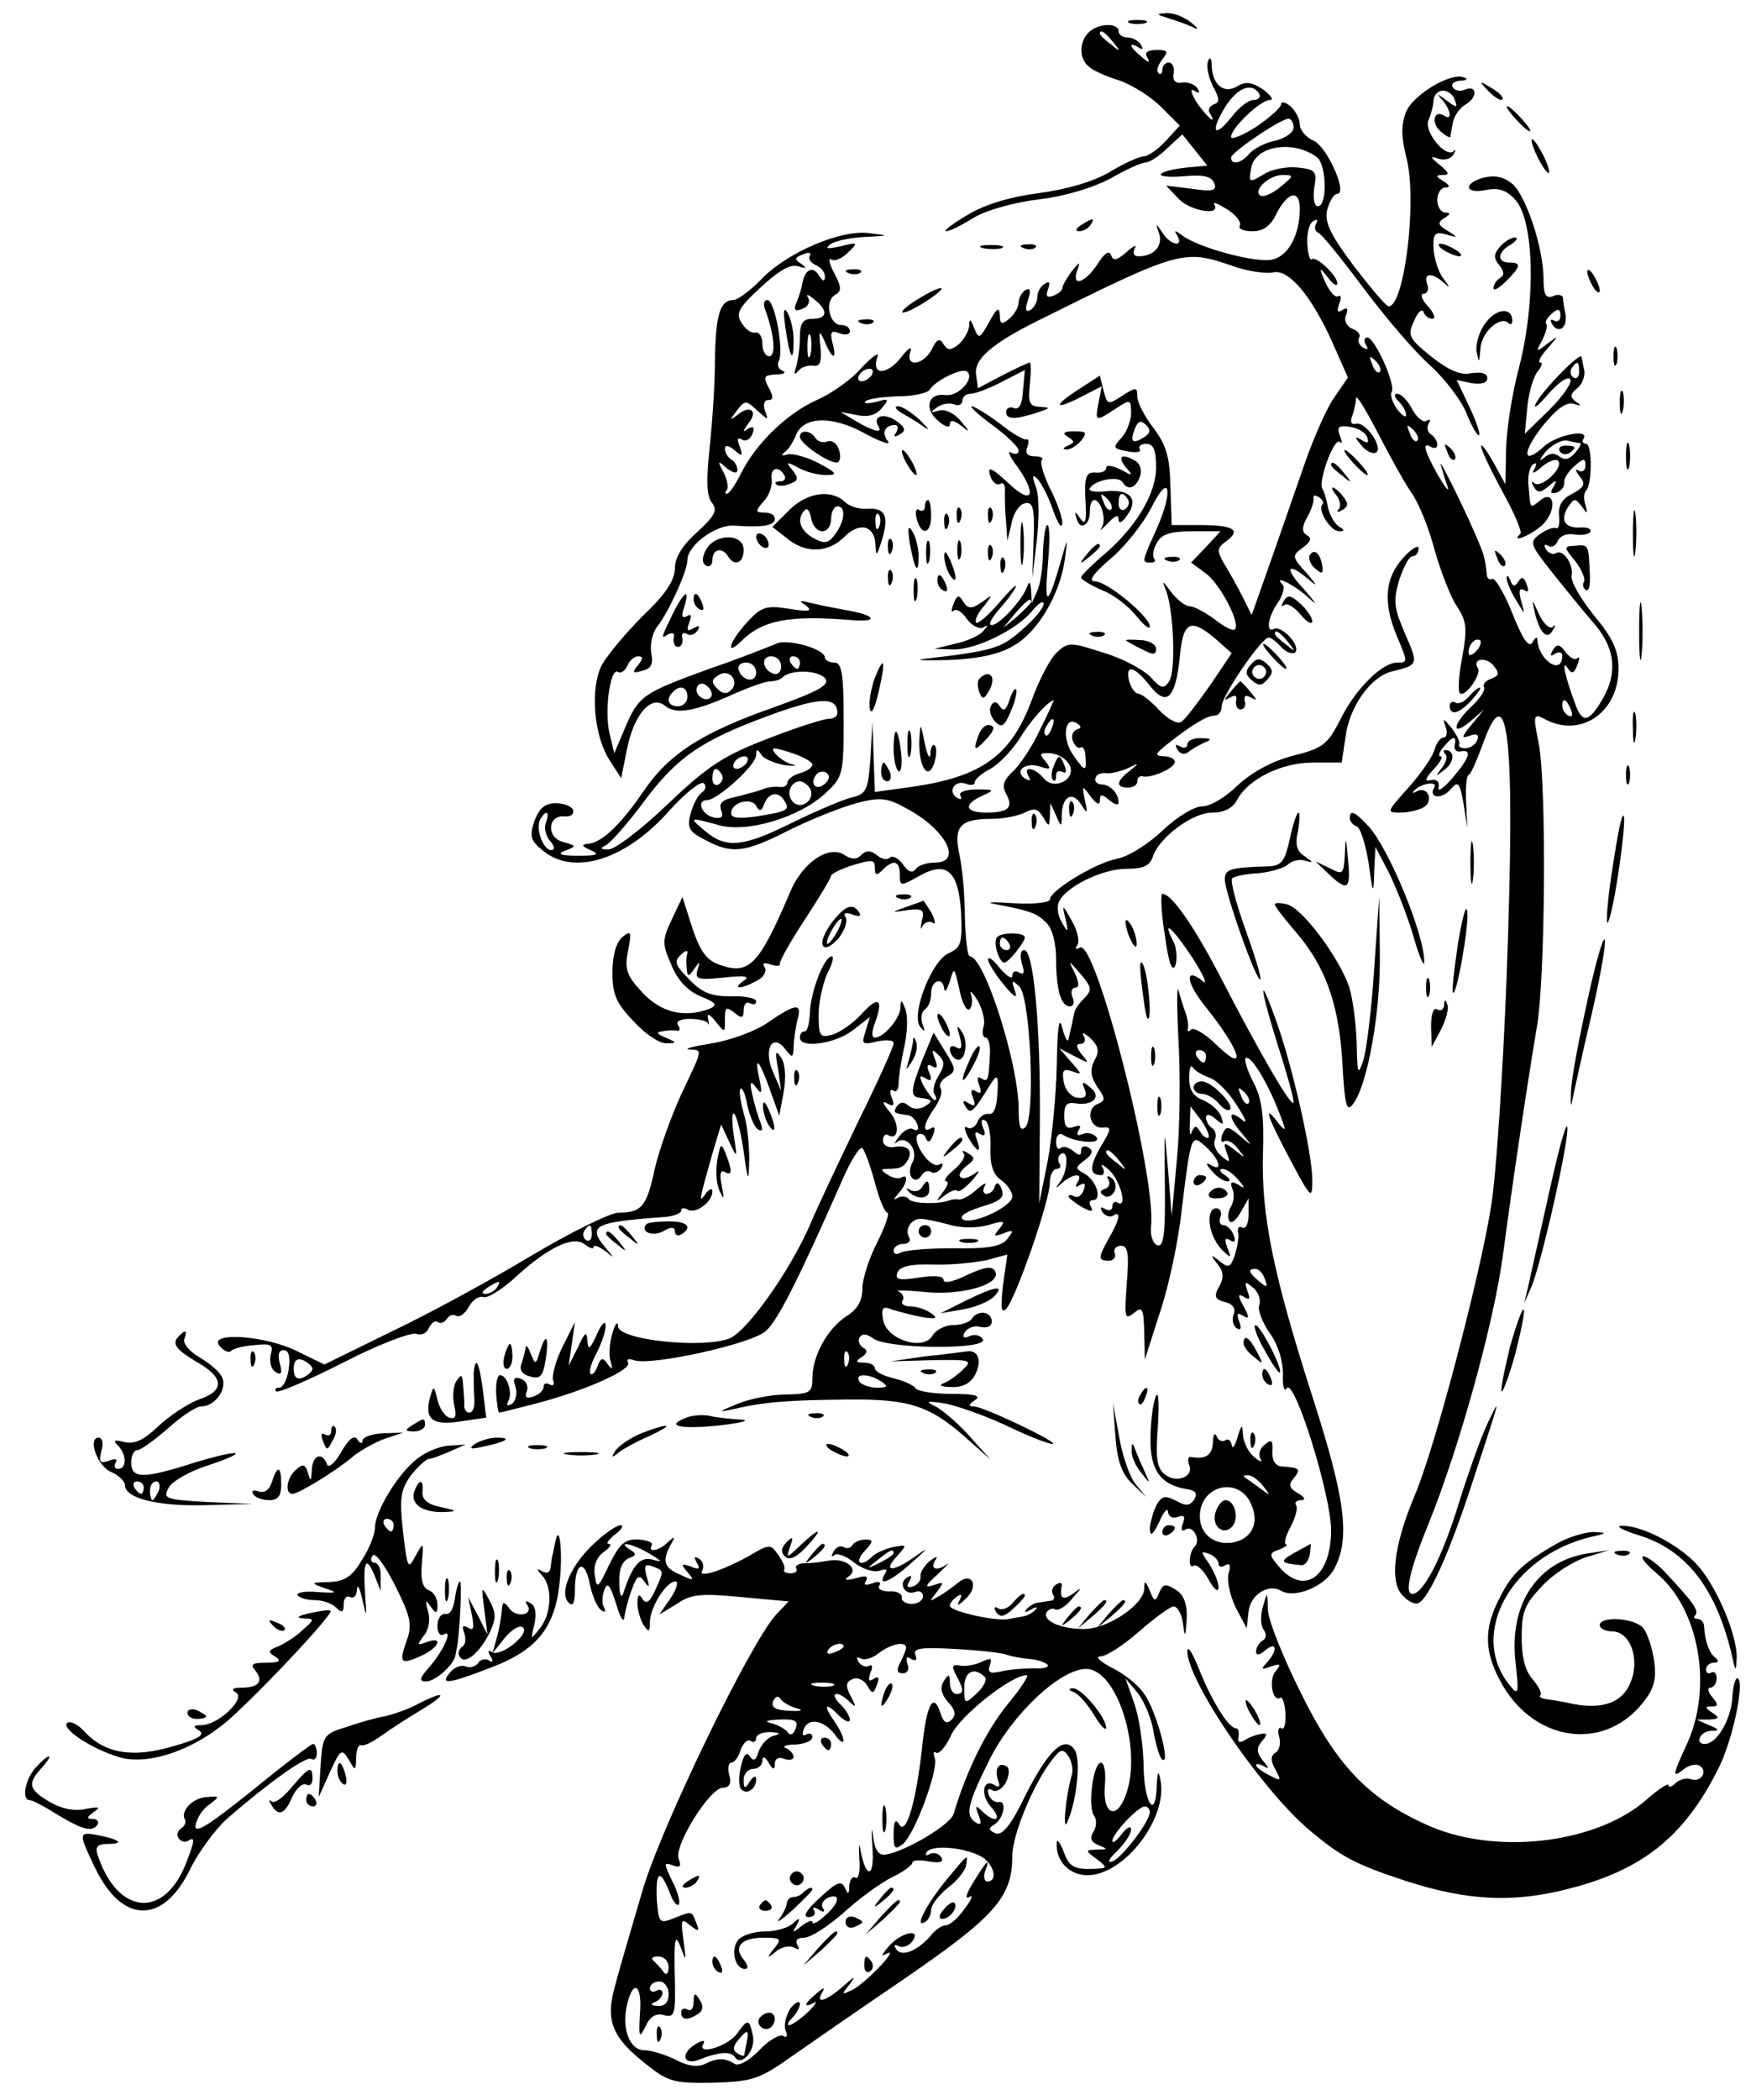 <svg xmlns="http://www.w3.org/2000/svg" version="1.0" width="374.667" height="448" viewBox="0 0 281 336"><path d="M187.2 3c1.4.4 3.2 1.1 4 1.5.7.3.4-.1-.6-.9-1.1-.9-2.9-1.6-4-1.5-1.7.1-1.6.2.6.9zm-6.4.7c.6.2 1.8.2 2.5 0 .6-.3.1-.5-1.3-.5-1.4 0-1.9.2-1.2.5zm-6.6 1.5c-1.6 1.6-1.5 4.3.1 5.5.6.6 2.9 1.6 4.9 2.2 2 .7 5 2.6 6.6 4.2l3 3-2.3 2.5c-1.2 1.3-2.8 2.4-3.4 2.4-.7 0-3.2 1.1-5.5 2.5-2.7 1.6-6.9 2.8-11.4 3.4-4.6.6-8.6 1.8-11.4 3.5-2.4 1.4-3.9 2.6-3.4 2.6s2.4-.9 4.3-2.1c1.9-1.2 6.4-2.5 10.5-3 4.3-.5 8.8-1.9 11.6-3.4 2.4-1.4 4.9-2.5 5.5-2.5.6 0 2.2-1 3.5-2.3l2.4-2.2 2 2.5 2 2.5-3.3.3c-1.9.2-3.7.6-4.1 1-.4.4 1.2.6 3.6.4 3.1-.3 4.5 0 4.9 1.1.5 1.2-.2 1.4-3.6.9l-4.1-.5 2 2.1c1.9 2 6.9 2.8 5.7.9-.3-.5.6-.1 2.1.8 1.4.9 2.3 2.1 2 2.6-.3.5.6.9 2 .9 1.7 0 2.9-.8 3.8-2.7 1.8-3.6 3.8-4.1 3.8-.9 0 4.1-1.8 7.5-4.3 8.1-2.5.7-12.1-1.9-14.6-3.9-1.1-.8-1.3-.8-.7.1 1.1 2-1.2 1.5-2.4-.5-1.1-1.6-1.1-1.5-.5.2.6 2-.9 3.6-3.3 3.6-.8 0-1-.5-.6-1.3.4-.6-.2-.4-1.3.6-1.6 1.4-2.2 1.5-2.5.5-.3-.8-1.1-.3-2.2 1.5-2 3-4.2 3.7-3.2.9.5-1.4.4-1.4-.9.2-.8 1.1-1.5 2.3-1.5 2.7 0 .4-.7.9-1.4 1.2-1.1.4-1.3.1-.9-1s.2-1.4-.5-.9c-.7.4-1.2 1.3-1.2 2.1s-.5 1.7-1.1 2.1c-.8.4-.9-.1-.4-1.6s.4-2-.4-1.6c-.6.4-1.1 1.3-1.1 2 0 .8-.7 1.9-1.5 2.6-1.2 1-1.5.9-1.5-.6-.1-1.4-.5-1.1-1.7 1.1-1.5 2.7-1.7 2.8-2.4 1-.6-1.5-.8-1.6-.8-.4-.1.9-.8 2.2-1.7 3-1.3 1-1.7 1-2.4 0-.6-1.1-1.1-.9-1.9.8-1.4 2.6-4.3 2.9-3.4.3.3-.9-.4-.5-1.6 1.1-2.3 2.8-4.7 2.7-3.7-.2.4-.9-.8-.1-2.5 1.7-1.6 1.9-4.9 4.2-7.2 5.2-4.7 2.1-9.7 6.9-12.1 11.7-.9 1.8-1.9 3.3-2.3 3.3-.3 0-.3-.3 0-.6.3-.4.1-1.6-.5-2.8-1-1.9-1-2 .5-.7 1 .8 1.7.9 1.7.3 0-.6-.4-1.4-1-1.7-.5-.3-1-1.1-1-1.7 0-.6.6-.6 1.5.2 1.3 1.1 1.4 1 .9-.5-.5-1.2-.4-1.6.3-1.2.6.4 1.4 0 1.7-.9.4-1 .2-1.3-.7-.8-.9.6-.9.5 0-.8 1.7-2 .4-3.1-1.6-1.5-1.4 1.1-1.4 1-.2-.6 1.3-1.7 1.5-1.7 3.3 0 1.8 1.6 1.8 1.6 1.2 0-.3-1-.1-1.7.5-1.7.9 0 .9-.5.1-2-.9-1.7-.8-2 1.2-2.1 1.3 0 1.7-.3 1-.6-.6-.2-.9-.9-.6-1.5.9-1.5-.6-9.8-1.8-9.8-.6 0-.7.8-.3 1.7 1.4 3.8 1.7 7.3.6 7.3-.6 0-1.1-.9-1.1-2s-.5-1.9-1.1-1.8c-.6.2-1.6-.5-2.2-1.5-1-1.5-.6-2.4 3-5.7 2.9-2.7 4.8-3.8 6-3.4 1.3.4 1.5.3.5-.4-1.1-.7-1.1-1 .3-1.5.9-.4 1.4-.3 1.1.2-.3.5.1 1.1.9 1.5.8.3 1.5 1.1 1.5 1.8 0 .9-.3.9-1-.2-.9-1.5-2.2-.9-2.6 1.3-.1.7-.5 2-.9 3-.6 1.3-.3 1.6.9 1.1.9-.3 1.3-1.1.9-1.8-.4-.6.1-.5 1 .3 2.3 1.8 2.1 3.1-.3 3.1-1.5 0-2 .7-2 2.9 0 1.6-.3 3.8-.6 4.8-.4 1.1-.3 1.4.3.7.4-.6 1.5-1 2.4-.9 1.1.2 1.4-.5 1.2-2.9-.3-2.8-.2-2.9.7-.9 1.2 2.9 2 3 1.2.1-.4-1.7-.2-2 1.1-1.5 1 .4 1.7.2 1.7-.3 0-.6-.6-1-1.4-1-1.9 0-2.7-3.8-1-4.8 1.1-.6 1.1-1.2-.1-3.5-.8-1.5-1-2.5-.5-2.2.6.4 1.8-.2 2.7-1.1 1.7-1.6 1.6-1.7-1.2-1-2.2.5-2.6.4-1.5-.4.8-.5 3.3-1 5.5-1.1 3.9-.2 3.9-.2.6-.6-4.5-.6-13 3-17.2 7.3-1.8 1.9-3.9 3.4-4.5 3.4-2.2 0-2.9 2.3-3 10 0 4.1-.5 10.5-.9 14.2-.5 4.8-.4 7.2.4 8.2 1 1.2.5 2.1-2.3 4.7-2.4 2.1-3.6 4.1-3.6 5.8 0 1.9-1.5 4.2-5.1 7.6-2.8 2.8-5.7 6.3-6.6 7.9-1.9 3.7-1.3 11.4 1.3 15.3l1.8 2.8.9-4.5c1.1-5.7 3.9-8.9 6.1-7.1 1.8 1.5 4.9.9 11.3-2 2.3-1 4.8-1.9 5.6-1.9.7 0 1.7-.3 2-.7 1.3-1.2 5.6-1.1 6.7.2.9 1-.8 2-8 4.6-11.7 4.1-17 7.5-21.1 13.6-3.7 5.4-6.7 8.2-8.9 8.3-1 .1-.9.4.5 1 1.6.7 1.1.9-2 .9-2.9 0-3.4-.3-2.1-.8 1.9-.7 1.9-.8-.3-1.4-2.7-.7-2.5-4.3.2-4.1 1 .1 1.6-.3 1.4-1-.2-.6-1.4-1.1-2.8-1.1-1.7 0-2.6.8-3.4 2.9-.8 2.4-.6 3.1 1.4 4.7 5 4.1 13.3 1.4 20.2-6.4 2.6-2.9 5.1-4.8 5.5-4.4.5.4.3 1.1-.3 1.5-.6.4-1.4 1.9-1.8 3.4-.6 2.3-.2 2.9 2.4 4.2 4.3 2.3 6.3 2 13.4-1.6 3.4-1.7 8.2-3.6 10.7-4.3 3.9-1 4.9-.9 8 .8 6.4 3.4 9.1 8.7 4.6 8.7-1.4 0-2.8.5-3.1 1.1-.5.6-1.2.4-2-.8-.7-1-1.7-1.5-2.1-1.1-.4.4-1.3.3-2.1-.4-1-.8-1.7-.8-2.5 0s-1.6.7-2.8-.1c-2.5-1.5-6.7 1.4-8.6 6.1-4.9 11.5-6.5 13.2-11.1 11.6-2.2-.7-3.2-2.1-4.5-5.9l-1.6-5-1.7 3.6c-1.5 3.2-1.6 3.8-.1 7.2 1 2.5 2.6 4.2 4.7 5.1 2.5 1 2.8 1.4 1.4 2-4 1.5-7.7.6-10.7-2.6-2.5-2.7-2.9-3.7-2.3-6.7.6-3.1.5-3.3-.9-2.2-1 .9-1.6 2.9-1.6 5.7 0 3.5.6 4.9 3.4 7.8 1.8 2 4.2 3.6 5.2 3.5 1.8 0 1.8-.1-.1-.9-1.4-.6-1.6-.9-.5-1 .8-.2 1.9-.2 2.3-.1.5.1.6-.3.2-.9-.4-.6.4-1 1.9-1 1.3 0 2.6.3 2.9.7.2.5.2.1 0-.7-.2-1 .2-.8 1.2.4 1.5 1.9 1.5 1.9 1.5-.3 0-2 .2-2.1 1.5-1.1 1.2 1 1.5.9 1.5-.4 0-1 .5-1.4 1-1.1.6.3 1 .2 1-.3s-1.8-.9-4-.8c-3.1 0-4.6-.5-6.7-2.7-2.2-2.2-2.5-2.9-1.4-3.9.7-.7 1.2-.9 1.1-.3-.2.5-.2 1.7-.1 2.5.1 1.3.3 1.3 1.2 0 .9-1.3 1-1.3.5.2-.4 1.5.1 1.6 4.2 1.2 3.5-.4 4.3-.2 3.2.5-2 1.4-.4 1.4 2.1 0 1.1-.5 1.6-1.5 1.3-2.1-.5-.7-.2-.9.9-.5.9.3 1.6.3 1.5-.1-.1-.4 1.7-3.6 4-7.1 2.3-3.5 4.2-6.7 4.2-7 0-.3 1.6-1.1 3.5-1.7 3-.9 3.5-.9 3.5.4s.3 1.3 1.2.4c1.8-1.8 2.8-1.5 2.8.8 0 1.8.1 1.8 3 .2 4.5-2.6 6.4-.9 6.8 5.9.2 4.8 0 5.5-2 6.4-2.7 1.2-6 9.6-4.6 11.7.8 1 .9.9.4-.4-.3-1-.1-2 .4-2.3.6-.4 1-1.5 1-2.6 0-2.1 1.9-2.7 2.1-.7.1.7.4.2.9-1.2.7-2.4.7-2.3 1.5 1.2.4 2.1 1.1 3.5 1.6 3.3.4-.3.6-1.3.3-2.3-.3-.9.1-.6 1 .8.8 1.4 1.3 3.3 1 4.2-.3 1-.1 1.8.3 1.8.5 0 .8 1.2.7 2.7-.2 4.2-.3 4.5-1.4 3.8-.6-.4-.7.1-.3 1.1.4 1.2.3 1.5-.5 1s-1-.1-.5 1c.5 1.3.3 1.5-.7.9-.9-.6-1.1-.4-.5.5.8 1.4 1.2 1 4.1-3.7 1-1.5 1.2-1.3 1 1.7-.1 2.2-.6 3.4-1.4 3.2-.7-.1-1.5.5-1.8 1.3-.3.8-1.1 1.2-1.6.9-.6-.4-.5.3.1 1.5 1.4 2.5 2.3 2.8 1.4.4-.4-1.1-.3-1.4.5-.9.8.5 1 .1.5-1-.4-1.1-.2-1.5.4-1.1.5.3.9 2.3.8 4.4-.1 2.6.4 4.2 1.7 5.1 1 .7 1.8 1.9 1.8 2.6 0 1.6-6.3 4.6-7.9 3.7-.7-.5.4-1.2 2.8-2 3.1-.9 3.9-1.5 3.4-2.8-.4-1.1-.8-1.3-1.1-.5-.2.7-.8 1.2-1.3 1.2-.6 0-.7-.6-.3-1.3.4-.6-.2-.4-1.3.6s-2.4 1.7-2.9 1.6c-.5-.1-1.1 0-1.4.1-1.6.7-6.2.6-6.6-.2-.3-.4-1.1-.5-1.7-.2-.8.5-.8.3.1-.7 1.3-1.4 1.7-3.3.4-2.5-.4.2-1.4.1-2.2-.5-1-.6-1.1-.9-.2-.9 2.2 0 2.7-.2 3.4-1.3 1-1.6 0-2.6-2.1-2.2-1 .2-1.8-.3-1.8-1 0-.8.4-1.2.8-.9 1.8 1 1.9-1.9.2-3.8-1-1.2-1.2-1.8-.4-1.3 1.1.6 1.3.4.8-.9-.4-.9-.3-1.5.3-1.1.5.3.8-.3.8-1.2 0-1 .4-3.6.9-5.8.5-2.2.6-4.9.2-6-.6-1.6-.8-1.7-.8-.3-.1 1.8-2.7 4.8-4.1 4.8-.6 0-.5-1.1.1-2.6 1.3-3.7.4-4.1-2.3-1.1-1.3 1.4-3.3 2.8-4.5 3.2-2.1.6-2.3.3-2.3-3.2 0-2.1.7-5 1.4-6.6.8-1.5 1.1-2.7.7-2.7-1.2 0-3.4 5.6-3.5 9.1-.1 1.6-.4 2.9-.8 2.9-.5 0-.8.4-.8 1 0 1.8 5.7 1 8.5-1.2l2.7-2.1-.7 2.3c-.7 2.1-.5 2.2 1.9 1.6 1.5-.3 2.6-.2 2.6.3 0 .6-2.6 6.3-5.8 12.8-3.1 6.5-6.6 13.8-7.6 16.3-3.2 7.3-9.9 16.8-12.8 18.1-4.2 1.7-17.8.3-17.9-1.9 0-1-.5-.4-.9 1.1-.5 1.6-.6 3.6-.3 4.5.4 1.3.3 1.4-.5.4-.7-1.1-1.1-1-1.6.4-.3.9-.9 1.5-1.1 1.2-.3-.3.1-1.8 1-3.4.8-1.6 1.5-3.6 1.4-4.4 0-.8-.7-.2-1.4 1.5-1.1 2.4-1.4 2.6-1.5 1-.1-1.6-.4-1.4-1.5 1l-1.5 3 .5-3.5.5-3.5-2 4c-1.1 2.2-1.7 4.6-1.5 5.3.3.7 0 1-.5.7-.6-.3-1-.2-1 .3 0 .6-.7 1.3-1.6 1.6-1.1.4-1.5.2-1.1-.8.3-.8-.1-1.7-.9-2-1.1-.4-1.4-.1-.9 1.3.3 1.1 0 2.3-.6 2.7-.7.4-.9.3-.6-.4.8-1.2-.1-4.2-1.3-4.2-.4 0-.7 1.3-.6 3 .1 1.6.3 3 .5 3s2.9-.7 6-1.5c7.7-2 15.3-5.4 14.6-6.5-.3-.6.1-.7.9-.4 2.6 1 19-2.6 21.2-4.7 2-1.9 5.2-8.3 12-23.7 1.5-3.5 3-5.9 3.4-5.5.4.4 1.3 2.9 2 5.5.7 2.7 1.6 4.8 2 4.8.4 0-.3 2.1-1.6 4.7-1.3 2.5-2.4 5.9-2.4 7.4 0 2-.8 3.4-2.6 4.5-3 2-5.4 6.3-5.4 9.9 0 2.3-.4 2.5-4.2 2.6-2.4 0-5.9.7-7.8 1.5-3.2 1.3-3.2 1.4-.5.8 4.8-1.1 8.4-1.4 18.1-1.5 10.1-.1 13.3 1 19.4 6.5l3.5 3.1-3.5-3.9c-1.9-2.1-4.4-4.2-5.5-4.7-1.5-.7-1.1-.8 1.5-.4 1.9.3 6.4 1.9 9.9 3.5 3.5 1.7 6.8 3 7.5 3 1.5 0-11-6-12.6-6-.9 0-.8-.3.2-1 1.1-.7 0-1-3.7-1-2.8 0-5.4-.4-5.8-.9-.3-.5-1.9-1.2-3.5-1.6-1.7-.4-3-1.1-3-1.6s-.8-.9-1.7-.9c-1.4 0-1.5-.2-.4-.9.9-.6 1-1.1.2-1.5-.6-.4-.9-1.2-.5-1.7.4-.6 1.1-.5 2.1.2 2 1.7 18.2 1.9 17.6.2-.3-.6-1.2-.9-2-.6-1.1.5-1.4.3-.9-.6.5-.7 1.6-1.1 2.5-.8 1.1.2 1.8-.1 1.8-.9 0-1.6-2.3-1.9-3.2-.4-.3.5-1.7 1-3 1s-2.8.8-3.3 1.7c-1.5 2.5-7.4.6-7.9-2.6-.3-1.9 0-2.2 1.4-1.6 1 .3 3.2.9 4.8 1.2 2.3.4 2.7.2 1.5-.6-.8-.6-2.3-1.1-3.3-1.1s-1.6-.4-1.3-.9c.4-.5 0-1.2-.6-1.5-.7-.2 1.2-.2 4.2.1 6.1.6 12.5-1.3 11.2-3.4-.5-.8-1.7-.6-4.5.7-2 1-3.7 1.4-3.7.8 0-.7-1.5-.8-4-.4-3.2.5-3.8.3-3.4-.8.4-1 2.1-1.4 5.7-1.3 2.9.1 6.7-.3 8.6-.7l3.3-.9-.7 4.9c-.4 3.6-.3 4.6.5 3.8 1.5-1.5 7-17.3 7-20.2 0-1.2.5-2.2 1.1-2.2.5 0 .8-.4.4-.9-.3-.5-.2-1.2.3-1.5 1.2-.7 1.1 2.6-.1 4.4-.9 1.2-.9 1.3.3.2 1.8-1.5 3.4-1.6 2.4 0-.4.7-.3.8.4.4.8-.5 1-.2.6.8-.3.9-1 1.3-1.5 1-.5-.3-.9-.3-.9 0s1 1 2.1 1.7c1.5.8 1.9.8 1.5 0-.4-.6-.3-1.1.3-1.1 1.5 0 .6-3.1-1.3-4.2-1.6-.9-1.6-1 0-2.2 1.2-.9 1.4-1.5.6-2-.7-.4-1.2-.2-1.2.5 0 .8-.3.9-1.3 0-.8-.6-1.7-.8-2-.4-.4.3-.7-.1-.7-1.1 0-.9.5-1.4 1-1.1 2 1.3 6.2 1.6 5.5.5-.4-.6-1.4-.9-2.2-.6-.9.4-1.1.2-.7-.6.5-.7.2-.9-.8-.5-1.1.4-1.5-.1-1.5-1.8s.4-2.2 1.7-2c2.8.5 4.4-1 2.5-2.5-1.3-1.1-1.5-1-.9.3.4 1.1 0 1.5-1.3 1.3-1-.2-1.9-1.3-2.1-2.6-.3-1.8 0-2.1 1.4-1.6 1.6.6 1.6.5-.2-1.5l-1.9-2.2 2.5 1.3c2.3 1.2 2.4 1.2 1.1-.3-.9-1.2-1-1.7-.2-1.7.7 0 .9-.6.5-1.3-.4-.6.1-.5 1.1.4 1.3 1.3 1.5 2.1.6 3.6-.7 1.5-.6 2.5.5 4.2 1.3 1.8 1.3 2.2.1 2.7-2 .7-1.4 3.9.7 3.8 1.5-.2 1.5.2-.3 3.1-1.8 3.2-1.8 4.5.1 4.5.5 0 .6-.6.2-1.3-.4-.6.1-.4 1.1.5 1.8 1.7 3 6.2 1.3 5.2-.4-.3-.8 0-.8.6s-.5.8-1.2.4-.8-.3-.4.5c.4.6 1.2.9 1.7.6 1.3-.9 1.1.6-.6 3.5-1.8 3.2-1.8 3.7-.1 3.7.8 0 1.2-.6 1-1.2-.3-.6.2-1.2 1-1.2 1.1 0 1.3 1.3.9 6.1-.4 5.4-.3 5.8 1.1 4.7 1.4-1.2 1.6-.8 1.7 3l.1 4.4 2.4-7.5c1.4-4.1 3-11.6 3.5-16.5 1.5-12.1 1.5-12.2 3.9-10 2.2 2 2.7 4.1.8 2.9-.9-.5-.9-.2.1.9.7.9 1.9 1.7 2.5 1.7.6 0 .4-.5-.4-1s-1-1-.4-1 1.8.8 2.5 1.7c1.2 1.4 1.2 1.6 0 .8-1.1-.6-1.3-.4-.9.7.4.8.2 2.1-.2 2.8-.5.8-.6 1.8-.3 2.3.3.6 1.1-.1 1.8-1.3l1.3-2.3v2.6c0 1.5-.5 2.4-1 2.1-.5-.3-.8 0-.7.7.2.8-.1 2.4-.5 3.7-.7 2-1 2.1-2.4 1-1.5-1.2-1.6-1.1-.4.4 1 1.2 1.1 2.2.3 3.6-.9 1.6-.7 2.1.9 2.5 1.3.3 1.8 1.1 1.4 2-.3.8-.1 1.8.5 2.2.7.4.8 0 .4-1.1-.5-1.2-.3-1.5.6-.9 1 .6 1.1.3.1-1.5s-.9-2.1.1-1.5c.9.6 1 .3.5-1-.5-1.5-.4-1.6.9-.5.9.7 1.3 2 1 2.8-.3.7.5 2.8 1.7 4.5 1.3 1.8 2.1 4.4 2.1 6.5-.1 1.9.2 3 .6 2.3 1.2-1.8 7.1 17.1 7.1 22.7 0 7.4-4.2 10.5-8.2 6-1.8-2.1-1.8-2.3-.1-2.9 1-.4 1.5-.8 1.1-.8-.4-.1-.1-1.3.7-2.8.8-1.5 1.2-3 .9-3.5-.3-.4.1-.8.8-.8.8 0 .6-.5-.5-1.1-1.4-.8-1.6-1.4-.6-2.5 1.1-1.4.9-1.6-2.1-1.8-.9-.1-1.5-1-1.4-2.4.1-1.8-.1-2-1.2-1.1-.8.6-1.1 1.6-.7 2.3.4.6-.1.5-1-.3-.9-.7-1.7-2.3-1.8-3.5-.1-1.9-.2-1.8-.9.4-.4 1.4-.8 1.9-.9 1.2-.1-.7-.5-1.1-1-.8-.5.4-1.2 0-1.4-.6-.3-.7-.6-.3-.6.9-.1 2.1-1.1 2.8-3.5 2.4-.5-.1-.6.5-.3 1.3.8 1.9-2.2 3-4 1.4-1.2-1-1.4-2.7-1-7.8.2-3.8.1-5.7-.4-4.5-.4 1.1-.8 4.1-.8 6.6-.1 5 1.6 7.4 5.6 8.1 1.6.2 2 .7 1.4 1.7-.7 1-1.3 1.1-2.9.2-1.8-.9-2.3-.8-3.2.8-.5 1.1-1 2.8-1 3.8.1 1.2.5.8 1.5-1.2.7-1.7 1.4-2.4 1.4-1.6.1.7.7 1.1 1.5.8 1.1-.4 1.3-.1.9 1-.4 1-.2 1.4.4 1 1.2-.8 2.5 1.7 1.5 2.7-1 1-1.1 3.7-.2 3.1.5-.3 1.6.7 2.4 2.2.9 1.6 1.5 2.1 1.6 1.3 0-.9-.7-2.5-1.5-3.8-1.4-2-1.4-2.1 0-1.6.8.3 1.5 1 1.5 1.6 0 .5.5.6 1.1.2.7-.4.9 0 .5 1.3-.3 1.1.2 3.5 1.1 5.4l1.8 3.4.3-2.7c.3-2.7 3.2-4.5 5.2-3.3 2.2 1.3 7-.7 8.5-3.5 2.6-4.9 1.8-11.1-3.4-27.3-6.3-19.6-8.3-29.2-8-39.2.2-6.1-.2-8.8-1.5-11.3-1-1.9-1.5-3.6-1.3-3.9.7-.7 3.3 3.4 5.2 8.2 1.4 3.5 1.4 3.8 0 2.1-2.4-3.2-1.8-1.1 2 6 3.3 6.2 3.5 6.4 3.5 3.2 0-4.3-3.3-18.8-5.9-25.8-2.8-7.8-2.5-5 .4 4.3 1.4 4.3 2.5 8.3 2.5 9 0 1.5-5.3-7.6-11.6-19.8-4.3-8.3-7.9-13.5-9.4-13.5-.3 0-.2 3 .4 6.6.6 4.5 1.2 6.1 1.7 4.8.3-1 .2-2.7-.3-3.7-2-3.9-.2-2.3 3 2.5 1.8 2.8 2.5 4.5 1.7 3.8-2.9-2.4-2.8 0 .2 3.8 5.8 7.2 7.1 11.3 2 6.4-1.8-1.8-3.7-2.9-4.1-2.5-.4.5-.7.3-.5-.2.1-.6-.1-1.7-.4-2.5-.3-.8-.8-2.4-1.1-3.5-.3-1.1-.3 2.6 0 8.3.3 5.7.2 14.2-.3 19l-.8 8.7-.6-7.5c-.6-7.1-.6-7-.5 2.6.1 7.9-.2 10-1.2 9.6-.7-.2-1.2-1.6-1-3.1.8-8.1-8.9-46-11.4-44.5-.7.4-.8.2-.4-.4.4-.6 0-2.4-.9-3.9-1.5-2.7-1.6-2.7-1-.3.5 2.2.4 2.3-.5.7-.7-1-.9-2.5-.6-3.3.9-2.4 6.9-5.4 10.8-5.4 2.8 0 3.8-.5 4.3-2 1-3 6.3-7 9.5-7 1.9 0 3.3-.7 4-2.1 1.8-3.3 7.1-5.9 12.1-5.9h4.6l.6-4c.6-5 4.1-9.8 7.5-10.6 4.2-1 4.2-1.1 2-6.1-1.7-4-1.9-5.1-.9-8.5.7-2.1 1.6-3.8 2.1-3.8.6 0 1-.6 1-1.3 0-.6-1.2.1-2.5 1.6-2.9 3.2-3.2 7.1-1 12.4 1.8 4.3 1.8 4.3.1 4.3-2.4 0-6.6 4.1-9 8.9-2.2 4.3-2.9 4.8-7.7 6-3.4.9-6.5 2.6-8.8 4.7-1.9 1.9-4.4 3.4-5.7 3.4-1.3 0-4.1 1.7-6.4 3.9-2.2 2.1-5.5 4.2-7.3 4.5-3.5.7-10.7 5.1-10.7 6.5 0 .5-2.6.8-5.7.6-3.2-.2-4.7-.2-3.3.1 5.9 1.1 6.9 1.5 8.4 3 1 .9 1.6 3.3 1.6 5.9 0 4.9.8 7.5 2.2 7.5.6 0 .8-.7.4-1.5-.3-.8-.1-1.5.5-1.5s.6-.8-.1-2.3c-1.1-2.2-1.1-2.2.9.1 1.8 2.1 1.9 2.6.6 3.9-.8.8-1.6 1.9-1.6 2.4-.1.5-.3 1.3-.4 1.9-.1.5-.4 1.6-.5 2.2-.1.7-.6-.1-1-1.7-.5-2.1-.8-.4-.9 6-.1 4.9-.8 11.9-1.5 15.5l-1.3 6.5.1-13.5c.1-14.9-1-27-2.5-27-.6 0-.7.9-.4 2.1.5 1.5.4 1.9-.4 1.5-.6-.4-1.1-.2-1.1.5 0 .6-.9.1-2-1.2-1-1.3-1.9-2-1.9-1.4 0 .5 1.1 2.3 2.5 4 1.7 2.1 2.3 2.4 1.8 1-.6-1.7-.5-1.8.7-.7 1.8 1.7 2.6 20.9 1 22.5-.8.8-1.1 0-1.1-2.9 0-7.2-5.5-24.4-7.8-24.4-.4 0-.7-2.8-.8-6.3 0-3.4-.4-7.9-.9-10.1-.9-4.4.1-5.6 5.3-5.6 1.8 0 4.2-.5 5.2-1 1.5-.8 2.1-.6 2.9.7 1 1.7 1 1.6 1.1-.2l.1-2 .9 2c.8 1.9.9 1.9.9-.2.1-2.9 1.7-3.8 3.1-1.6 1 1.6 1.1 1.5.6-.7-.5-2.4-.4-2.4.9-.6.9 1.2 1.5 1.5 1.5.7 0-1.1.3-1.1 1.5-.1.8.7 1.5.9 1.5.4 0-1.5-1.4-2.9-2.7-2.9-.7 0-1.2-.5-1-1 .1-.6.9-.9 1.7-.8.8.1 2.3-.3 3.5-.8 1.8-.9 1.9-.9.3.4-2.2 1.7-2.3 2.7-.3 2.7.8 0 1.5-.4 1.5-1 0-.5.3-.9.8-.8 1.3.4 5.2-1.3 5.2-2.3 0-.5-.8-.9-1.7-.9-1.6-.1-1.5-.3.3-1.8 3.9-3.1 6.5-4.7 7.7-4.7.7 0 1.2-.7 1.2-1.5 0-1.7 6.4-11 7.5-11 .4 0 1.3.7 2 1.5s1.7 1.2 2.2.9c.5-.3.2-1.4-.8-2.5-.9-1-2.1-1.6-2.5-1.3-1.4.8-1-2 .6-4.2.8-1.2 1.1-2.4.8-2.8-1.7-1.7 1.4-.3 3.6 1.6 2.1 1.9 2 1.7-.3-1-3.2-3.4-2.6-4.4.8-1.5 1.5 1.3 1.4 1-.3-1-2.4-2.6-2.4-2.8-.6-4.1 1.2-.9 1.5-1.5.6-2-.8-.5-.8-1.3.1-2.9.7-1.2 1.1-2.6 1-3-.1-.5.2-.5.8-.2.6.4.9.9.6 1.2-.8.9 1.3 4.3 2.7 4.3.9 0 .9-.2-.1-.8-.7-.5-1.4-1.8-1.7-3-.2-1.2-.6-2.6-.9-3-.7-1.2 1.9-8.3 2.8-7.5.4.4.4 0 0-1-.5-1.4-.2-1.7 1.7-1.4 1.3.2 2.5 1 2.7 1.7.3.9 0 1-.9.4-1.2-.7-1.2-.5 0 .9.7.9 1.8 1.4 2.3 1.1 1.2-.8-1.7-5-3.2-4.6-.8.2-1-.3-.6-1.3.3-.9.6-2.2.6-2.8 0-.7 1.6 1.9 3.5 5.6 1.9 3.7 4.3 8 5.4 9.6 1.1 1.5 2.8 5.7 3.7 9.2 1 3.5 2.6 7.6 3.6 9 1.5 2.3 1.6 3.5.8 8-.6 2.9-.7 5.5-.4 5.8.8.8 3.5-3 2.9-4-1-1.5 1.3-1.9 2.5-.4 1 1.2.9 1.6-.4 2.1-.9.3-1.4.9-1.1 1.4.2.4-.7 1.8-2 3-3.1 2.9-3.3 5-.2 2.4l2.2-1.9-2 2.4c-1.7 2.1-1.7 2.3-.3 1.8 1.1-.4 1.5-.2 1.2.7-.3.7-1.1 1.3-1.9 1.3-.8 0-1.2-.3-1-.6.2-.4-.4-1.5-1.2-2.6-1.3-1.6-1.5-1.7-1-.3.4 1 .2 1.8-.3 1.8s-1.2.9-1.5 2.1c-.4 1.2-2.3 3.9-4.2 6-3.4 3.8-3.5 3.9-1.2 3.9 1.3 0 3-.4 3.8-.9 1.6-1.1.5-3.4-1.2-2.5-.7.4-.8.3-.4-.1 1-1.2 3.9-1.6 3.2-.5-1 1.7 1.3 1.9 2.6.3 1.2-1.4 1.5-1.2 2.1 2.3l.6 3.9-.2-4.3c-.1-2.3.1-4.2.4-4.2.3 0 1.3-2.3 2.3-5 4.1-11.5 5.2-.6 3.8 37-.6 15.7-1.7 32.3-2.5 37-1.8 11.4-9.1 39-12.2 46.2-3.4 8.1-4.1 14-1.9 16.1.9 1 2.1 1.5 2.6 1.1 1.7-1 4.9-8.2 8.3-18.6 4.8-14.6 4.9-14.8 2.6-10-1.1 2.4-3.1 8-4.5 12.5-2.6 8.6-5.7 14.7-7.5 14.7-1.3 0-.4-3.9 2.7-11.5 4.8-11.9 10.3-31.6 11.8-42.7 1.8-13.5 4-28 5.4-36.3 1.4-7.6 1.6-39.5.3-45.7-.9-4.4-.8-4.7.9-3.8 5.8 3.2 11.9-1 11.9-8 0-2.9-.9-4.9-3.9-8.5-2.1-2.6-3.8-5.5-3.6-6.4.3-1.9-1.4-4.3-2.5-3.6-.5.3-1.2 0-1.6-.6-.4-.7-.3-.9.3-.6.6.4 1.3 0 1.6-.8.4-.8 1.5-1.2 2.6-1 1.1.2 2.3 0 2.6-.4.2-.5-.5-.8-1.7-.7-2.5.1-3.2-1.3-1.8-3.4.9-1.3 1.1-1.3 2.1 0 .9 1.3 1 1.3.6-.2-.3-.9-.3-1.9.1-2.3 1-1 1-7.5 0-7.5-.5 0-.7-.4-.4-.8 1-1.7-4.3-.6-6.3 1.2-3.5 3.2-3.6 1-.2-3.3 2.2-2.7 3.7-3.8 4.9-3.5 1.2.4 1.4.3.4-.3-1-.8-1-1.2.2-2.2.8-.6 1.3-2 1.1-2.9-.2-.9-.4-1.9-.4-2.1-.2-.9-6.3 5.4-7.3 7.4-.6 1.1.3.5 1.9-1.4 1.7-1.9 3.2-3 3.6-2.4.3.5-1.2 2.7-3.3 4.8l-4 3.9.4-4.2c.2-2.4 1-4.9 1.6-5.7.7-.8.9-1.5.5-1.5-.5 0 0-1 1.1-2.2 1.9-2.2 1.9-2.2 0-.8-1.8 1.4-1.9 1.4-.8-.6.6-1.2.9-2.4.6-2.6-.2-.3.2-1 .9-1.6 1-.9 1.4-.8 1.4.3 0 .8-.5 1.1-1 .8-.6-.3-.7-.1-.3.6 1 1.6 2.5.5 2.1-1.7-.2-.9-.4-2.1-.4-2.6-.1-.4-.8-.6-1.6-.2-1.1.4-1.5-.2-1.5-2.7 0-4.9-2.7-13.1-4.9-15.2-1.4-1.2-2.8-1.5-4.6-1.1-3.4.9-3.2 2.7.3 2 2-.4 3.3 0 4.7 1.6 3 3.3 3.3 16.2.6 26.7-1.2 4.5-2.1 10.5-2.1 13.5l-.1 5.3L239 74c-1.1-1.9-1.9-3.1-2-2.6 0 .5 1.5 3.7 3.4 7.2 1.9 3.4 3.2 6.5 2.9 6.8-1.7 1.6 1.6.3 3.5-1.4 2.4-2.3 2-5.9-.4-3.9-1.6 1.3-1.5 1.4-1.8-2.4-.2-1.5.2-3 .7-3.4.6-.4.7-.1.2.8-.5.8.1.6 1.2-.4 1.2-1 2.4-1.4 2.7-.9.7 1.2-2.8 4.4-3.9 3.5-.4-.5-.5-.2-.1.5.6 1.1 1.1 1.1 2.4 0 1.3-1.1 1.4-1.1.8.1-.6.9-.5 1.2.5.9.8-.3 1.3-1 1.2-1.6-.1-.5.6-1.7 1.6-2.6 1.5-1.3 1.8-1.4 1.8-.1 0 .8-.5 1.1-1.1.8-.6-.4-.5 0 .1.8 1.1 1.3.9 1.8-1.1 2.9-1.7.8-2.3 2-2.1 3.6.1 1.3-.1 2.1-.5 1.9-.4-.2-1.5.2-2.5.9-1.8 1.3-1.7 1.6 1.5 5.7 1.9 2.4 4.9 6.1 6.7 8.2 3.8 4.2 4.3 8.3 1.6 12.8-2.1 3.5-3.1 3.6-4.2.6-1.6-4.3-2.3-7.3-1.3-5.9.7 1.1 1.1 1 1.6-.4.4-1 .4-1.5 0-1.1-.4.4-1.2-.1-1.9-1-.9-1.3-1.4-1.3-2-.3-.5.9-.4 1.1.3.6.7-.4 1.2-.3 1.2.3 0 3.3-3.9.7-4-2.7 0-.4-.4-.1-.8.6-.6.9-1.6-.7-3.2-4.7-1.3-3.3-2.8-5.7-3.2-5.5-.4.3-.9-.1-.9-.8-.2-2.4-.5-3.3-1.8-6.3-2.4-5.5-6.2-13-5.5-11 .3 1.1.8 2.7 1.1 3.5.2.8-.5-.1-1.6-2-2.2-3.9-2.6-5.4-1.1-4.5.6.3 1 .2 1-.4 0-.5-.5-1.3-1-1.6-.6-.4-.7-1.1-.4-1.7.4-.6.3-.8-.3-.5-.5.4-1.6-.5-2.3-1.8-.7-1.4-1.8-2.5-2.4-2.5-.6 0-.5.5.2 1.2s1.2 1.6 1.2 2.2c0 .5-.6.1-1.4-.9-.8-1.1-1.2-2.4-.9-2.8.7-1.1-2.7-8.7-3.9-8.7-.5 0-.6.5-.2 1.2.4.7.3.8-.5.4-.6-.4-.9-1.1-.6-1.6.3-.4-.2-1.1-1.1-1.4-.9-.4-1.4-1.3-1-2.2.4-1 .2-1.3-.6-.8s-.9.2-.5-1c.4-.9.3-1.5-.2-1.2-.4.3-1.3-.7-2-2.2-1.1-2.5-1-2.6.4-.8.8 1.1 1.5 1.5 1.5.9 0-1.2-3.5-4.5-4.1-3.8-.3.2-.6-.9-.7-2.5-.1-1.6.3-3.2.9-3.6.7-.4.9-.3.5.4-.3.5-.2 1.2.3 1.4.5.1 3.8 4.2 7.3 8.9s8.3 10.3 10.7 12.4c2.3 2.1 5 5.6 5.8 7.7.9 2.2 1.8 3.7 2 3.4.2-.2-.5-2.3-1.6-4.6l-2-4.2 2.4.5c1.6.2 2.5 0 2.5-.8s-.9-1-2.5-.8c-1.7.4-3.6-.4-6.4-2.6-3.7-3-3.9-3.4-2.8-5.8.6-1.4 1.3-2 1.5-1.4.2.6.8 1.1 1.4 1.1.6 0 .3-.9-.7-2s-1.3-2-.7-2c.6 0 .9-.7.6-1.5-.7-1.8.7-2 2.6-.3 1.1 1 1.1.9 0-.6-.8-1-1.5-3.2-1.6-4.8-.1-2.4.2-2.8 2-2.3 2 .6 2 .5.2-.6-1.5-.9-1.6-1.3-.5-2 1-.6 1.1-.9.2-.9-.7 0-1.3-.9-1.3-2s.6-2 1.3-2c.8 0 .7-.4-.3-1-1.3-.8-1.3-1-.1-1 1.1 0 1-.4-.5-1.6-1.6-1.3-1.6-1.5-.2-1 1 .3 2 0 2.4-.7.4-.7.4-.9 0-.5-1.3 1.1-4.8-3.2-4-5 .4-.9.8-2.4.8-3.2.1-.8.7-1.5 1.5-1.5s1.7.7 1.9 1.5c.5 1.3.3 1.3-1.4 0-1.5-1.1-1.6-1.1-.6 0 1.4 1.6 1.6 3.4.3 2.5-1.7-1-2.1 1.2-.6 2.5.8.7 1.5 1.1 1.6.9 0-.2.2-1.3.4-2.3.2-1.1 1.1-2.3 1.9-2.8 2-1.1 2.1-3.2.1-2.5-.8.4-1.7.2-2-.3-.4-.6.2-1 1.2-1.1 1 0 1.3-.3.6-.5-2.1-.9-8.1 2.7-9.3 5.5-.8 2.1-.8 3.9.1 7.5 1.7 6.9-.4 23.7-2.9 23.6-.4 0-2.9-3-5.6-6.5-3.8-5.1-4.7-7-4.2-9 .4-1.4 1.1-2.5 1.6-2.5 1.7 0-1.6-7.5-3.8-8.5-1.2-.5-2.2-1.7-2.2-2.6 0-.9-.7-2.2-1.5-2.9-.8-.7-1.5-.8-1.5-.3s-1.8 2.1-4 3.6c-2.2 1.4-4 2.1-4 1.6 0-1.4 4.7-5.9 6.2-5.9.7 0 .2-.7-1.1-1.7-1.8-1.2-2.8-1.3-4.1-.5-2.1 1.3-4-.2-4.1-3.3 0-1.2-.3-1.5-.6-.7s.1 2.6.8 4c1.1 2 1.1 2.6.1 2.9-.6.3-1 .9-.6 1.4 1.3 2.2-.5.6-2.1-1.7-.9-1.5-1.1-2.3-.4-1.9.8.5 1 .4.5-.4-.4-.6-1.5-1-2.4-.9-1.1.2-1.6-.3-1.4-1.5.2-.9-.2-1.7-.8-1.7-.5 0-1 .5-1 1.2 0 .6-.3.8-.6.5-.4-.4-.1-1.3.6-2.2 1-1.3.9-1.5-.9-1.5-1.5 0-2 .4-1.5 1.2.5.9.2.9-.9-.1-1.9-1.5-2.3-2.6-.5-1.5.7.4.8.3.4-.4S181.2 6 180.4 6c-.8 0-1.4-.5-1.4-1 0-1.4-3.3-1.3-4.8.2zm3.9 1.5c1.3 1.6 1.2 1.7-.3.4-1-.7-1.8-1.5-1.8-1.7 0-.8.8-.3 2.1 1.3zm23.4 8.3c.3.5-.1 1-.9 1s-2.4 1.2-3.5 2.7c-2.8 3.5-3.5 2.5-1.1-1.5 2-3.2 4.3-4.1 5.5-2.2zm5.5 5.4c0 .8-1.3 1.7-2.9 2.1-1.6.3-3.5 1.3-4.2 2.1-1.2 1.5-2.9 1.9-2.9.6 0-.8 7.9-6.2 9.2-6.2.4 0 .8.6.8 1.4zm3.8 4.8c1.5 1.3 1.6 7.8.1 7.8-.6 0-.8-1.2-.6-2.9.5-2.7.2-3-2.6-3.3-1.8-.2-4.3.3-5.5 1.1-2.3 1.4-2.4 1.3-2-.9.5-3.7 6.8-4.7 10.6-1.8zm-5.9 4.7c-1.3 1.1-2.8 1.7-3.2 1.4-1.3-.8 1.4-3.3 3.5-3.3 1.9 0 1.9.1-.3 1.9zm-7.8 12.6c2.4.9 5.4 1.3 6.5 1.1 2.6-.7 6.3 3.7 9.8 11.6l2.3 5.2-2.2 3.2c-1.2 1.7-3.3 6.5-4.7 10.5-1.4 4.1-3.9 11.2-5.5 15.8l-3 8.5-1.5-3c-.8-1.6-2.1-3.9-2.9-5.2-1.2-2.1-1.2-2.5.3-3.6 2.5-1.8 1.2-2.6-4.1-2.6h-4.6l-.2-6c-.1-4.8-.6-6.7-2.7-9.5-1.4-1.8-2.6-4.1-2.6-5 0-1.6-.2-1.6-2.4-.2-2.3 1.5-2.4 1.5-3-.8l-.6-2.4-3.4 2.2c-4.2 2.7-3.9 3.4.4 1.2l3.3-1.7-.5 2.6c-.6 3.1-.5 3.1 2.7 1 2.4-1.6 2.5-1.5 2.5.7 0 1.2-.7 3-1.5 3.9-1.5 1.6-1.4 1.8.9 2.2 1.4.3 2.3.1 2-.3-.3-.5.2-.9 1-.9 1.2 0 1.6 1 1.6 3.8 0 4.3-3.4 9.9-8.9 14.4-1.7 1.5-3.1 2.9-3.1 3.2 0 .3 1.5 1.2 3.3 2 1.9.7 4.3 2.6 5.5 4.1 1.2 1.5 2.2 2.3 2.2 1.7 0-1.5-6.8-7.2-8.8-7.2-1.1 0-.3-1.2 2.5-3.6 2.3-1.9 5.2-5.6 6.5-8.1 2.9-5.9 3.7-3.1.9 3.3-2.5 5.5-2.4 5.4-.9 5.4.6 0 .8-.3.5-.6-.3-.4-.2-1.5.4-2.5.7-1.4 2.1-1.9 5.6-1.9h4.6l-2.3 2.5-2.4 2.5 2.3 1.7c2.3 1.6 5.7 8.1 4.7 9-.3.3-1.7-.4-3.2-1.6-1.5-1.1-3.3-2.1-4-2.1-.7 0-2-1-3-2.3-1.4-1.9-1.5-1.9-.8-.2 1.2 3.1 1.6 12.8.5 14.5-.9 1.3-1.3 1.2-3-.7-1.2-1.2-4.5-3-7.6-3.9-5.2-1.7-5.6-1.7-7.4 0-1 .9-2.8 4.3-4 7.6-3.3 8.9-8 12.3-19.3 13.9l-5.8.8-.2-5.6-.2-5.6-.3 5.7c-.4 5.3-.6 5.8-3.1 6.4-1.5.4-5.7 2.2-9.4 4-7.8 3.9-10.6 4.2-13.9 1.4-2.8-2.3-2.6-2.3 2.1-1 4.5 1.3 12.9-1.2 17.1-5.1 2.8-2.6 2.9-3 2.9-11.8 0-7.4-.3-9.1-1.5-9.1-.8 0-1.5-.4-1.5-.8 0-1.4-6.1-3.1-7.8-2.2-1 .4-5.7 2.3-10.7 4-10.7 3.9-11.3 4.3-13.5 9.5l-1.7 4-.8-3.3c-.8-3.8.2-10.5 1.4-9.7.5.3 1.1-.2 1.5-1 .3-.8 1.1-1.5 1.7-1.5.9 0 .8.4 0 1.4-1 1.2-.9 1.4.7.9 1.4-.3 1.8-1.1 1.4-2.9-.2-1.4.2-3.2 1-4.2 1.7-2.1 4.8-8.8 4.8-10.6 0-2.4 4.7-5.8 7.6-5.5 4.4.3 6.4 0 6.4-1.1 0-.6-.7-1-1.7-1-1.4 0-1.5-.2-.1-1.8.9-.9 1.4-2.5 1.3-3.5-.3-1.8 1-2.3 2-.7.3.5.1 1-.6 1s-1 .2-.7.5c.3.3 1.3.3 2.2-.1 1.4-.5 1.4-.9.4-2.2-1.1-1.3-1-1.4.9-.4 1.2.7 3.2 1.2 4.5 1.2 1.9 0 1.8-.3-1.2-1.9-1.9-1-4.2-1.6-5-1.4-.9.3-1.1.2-.4-.4.6-.4 1.3-1.6 1.7-2.5 1.1-3.2 5.7-3.4 11-.5 2.6 1.4 4.3 2 3.8 1.3-1.1-1.3-.5-2.6 1.1-2.6.5 0 .6.5.2 1.2-.5.7-.3.8.6.3 1-.6.9-1.1-.5-2.1-1.9-1.4-3.9-.9-3 .7.9 1.3-.6 1-3.5-.7l-2.5-1.5 2.6.5c1.8.4 3.1 0 4-1.1 1.3-1.5 1.1-1.6-.9-1-1.3.3-2.1.3-1.7-.1.4-.4 2.7-.7 5.2-.8 2.4 0 4.8-.5 5.1-1.1 1-1.5 5.3-3.6 6-2.8 1.2 1.1-1.5 4-3.5 3.7-2.8-.4-3.5 2.2-1.2 4.1 1.1 1 1.9 1.2 1.9.6 0-.8.6-.7 1.8.2 1.5 1.2 1.5 1.1-.1-.8-1.1-1.3-2.6-1.9-3.5-1.6-1.4.4-1.4.3-.3-.5.8-.6 2-.8 2.8-.5.7.3 1.3 0 1.3-.6s.6-1.1 1.3-1.1c.7 0 2.9-.8 5-1.9l3.7-1.9-.3 3.3c-.1 2.1-.6 3.1-1.4 2.8-.7-.3-1.3 0-1.3.6 0 1.2 1.3 1.3 5 .1 2.1-.7 2.2-.8.5-.9-1.8-.1-2-.6-1.7-3.6.2-1.9.2-3.5 0-3.5s-2.2.9-4.3 2l-4 2.1-.3-2.1c-.4-2.5 2.4-5 10.3-8.9 22.3-11.1 23-11.2 30.6-8.6zm-67.4 14.2c-.3 1-.5.4-.5-1.2 0-1.7.2-2.4.5-1.8.2.7.2 2.1 0 3zm91.1 2.8c-.3.3-.9-.2-1.2-1.2-.6-1.4-.5-1.5.5-.6.7.7 1 1.5.7 1.8zm31.9 0c0 .8-.4 1.2-.9.9-.5-.3-.6-1-.3-1.5.9-1.3 1.2-1.1 1.2.6zm-113.2.5c-.3.5-1.1 1-1.6 1-.6 0-.7-.5-.4-1 .3-.6 1.1-1 1.6-1 .6 0 .7.4.4 1zM183 70c-1.8 1.1-2.2.7-1.4-1.4.5-1.3 1-1.4 1.8-.6.8.8.7 1.3-.4 2zm43.8.5c-.3.3-.9-.2-1.2-1.2-.6-1.4-.5-1.5.5-.6.7.7 1 1.5.7 1.8zm26.1.4c.2.1-.2.8-.9 1.6-.9 1-1.6 1.2-2.5.5-.8-.6-1.6-.5-2.5.3-.8.6-.6.2.3-1 1-1.1 2.6-2 3.5-1.8.9.2 1.9.4 2.1.4zm-58.4 31.3 2.6 2.3-3.5 5.2c-2 2.8-4 5.5-4.6 5.8-.6.4-2.2-.5-3.5-1.9-1.3-1.4-2.8-2.6-3.3-2.6s-1.2-.9-1.5-2c-.7-2.8.8-2.5 3.3.7 2.7 3.4 4.1 2.1 4.8-4.6.5-5.7 1.7-6.3 5.7-2.9zm11.6.5c1.3 1.6 1.2 1.7-.3.4-1-.7-1.8-1.5-1.8-1.7 0-.8.8-.3 2.1 1.3zm30.1 1.5c-.7.7-1.2.8-1.2.2 0-.6.3-1.4.7-1.7.3-.4.9-.5 1.2-.2.2.3-.1 1.1-.7 1.7zM125 106.6c0 .9-.5 1.4-1.2 1.2-1.8-.6-2.1-2.8-.4-2.8.9 0 1.6.7 1.6 1.6zm3-.6c0 .5-.2 1-.4 1-.3 0-.8-.5-1.1-1-.3-.6-.1-1 .4-1 .6 0 1.1.4 1.1 1zm-7 1.6c0 1.7-2.2 1.4-2.8-.4-.2-.7.3-1.2 1.2-1.2.9 0 1.6.7 1.6 1.6zm-4 2.8c-.7.7-1.4.6-2.2-.2-1-1-1-1.5.2-2.2 1.7-1.1 3.4 1 2 2.4zm-3.3 1.2c-.9.9-2.8-.6-2.1-1.8.4-.6 1-.6 1.7.1.6.6.8 1.3.4 1.7zm-3.7-.1c0 .8-.7 1.5-1.5 1.5-1.6 0-2-1.2-.8-2.3 1.1-1.2 2.3-.8 2.3.8zm24 2.6c0 .5-.6.9-1.4.9-.8 0-5.2 1.4-9.8 3.2-7 2.7-9.5 4.3-16 10.5-4.2 4-8.5 7.3-9.5 7.2-1.2 0-1.3-.2-.5-.6.8-.3 3.4-3.3 5.9-6.6 5.5-7.5 9.4-10.2 20.3-14.2 8.1-3 11-3.1 11-.4zm32.4 2.7c-1.2 2.6-3.2 5.6-4.3 6.6-1.5 1.4-1.8 2.3-1.1 3.6 1.2 2.2.4 3-3.2 3-3.4 0-3.7-1.3-.6-2.7 2-.9 2-1-.9-1-1.9 0-3 .5-2.6 1 .3.6.1.7-.6.3-1.5-1-.3-2.9 1.5-2.2.8.3 1.4.2 1.4-.3 0-.4 1.1-1.4 2.5-2.1 1.4-.8 3.5-3 4.7-4.9 1.7-2.8 4.3-5.7 5.4-6.1.1 0-.9 2.2-2.2 4.8zm85-3.2c.3.8.2 1.2-.4.9-.6-.3-1-1-1-1.6 0-1.4.7-1.1 1.4.7zm-83.1 2.9c-.3.9-.8 1.4-1 1.1-.3-.3-.2-.9.2-1.5.9-1.6 1.5-1.3.8.4zm4 .2c-.7.3-.9 1.1-.6 1.9.3.7.8 1.2 1.2 1 .4-.3.8.4.8 1.5.2 2.5-.1 2.4-2.1-.5-1.7-2.6-1.2-6.1.7-4.9.8.5.8.8 0 1zm60.5 2.5c-.2.7.3 1.2 1 1 1.8-.3 1.4 1-1.4 4.3-1.4 1.6-2.4 2.3-2.2 1.5.2-.9-.3-1.4-1.2-1.2-1.1.3-1-.2.4-1.7 1.1-1.2 1.6-2.1 1.1-2.1-.4 0-.2-.7.5-1.5 1.5-1.8 2.1-1.9 1.8-.3zM130 122.3c0 .5-.9 1.1-2 1.4-1.1.3-2 1-2 1.5s-.6.8-1.2.7c-.7-.1-2 0-2.8.4-.8.3-2.8.8-4.3 1.2-2.1.4-2.7 1-2.3 2.1.4 1.1.1 1.4-1.1 1.2-2-.4-3-2.8-1.1-2.8 1.7-.1 7.8-5.6 7.8-7.2 0-1 .2-1 .8-.1.4.7 2.1 1.4 3.7 1.7 1.7.2 2.2.1 1.3-.1-.9-.2-2.1-1-2.7-1.7-.9-1.1-.4-1.1 2.4-.2 1.9.6 3.5 1.5 3.5 1.9zm41.1 0c1.3 2.3-2.4 4.3-4.1 2.2-1.5-1.8-3.4-2-2.4-.3.4.7.3.8-.5.4-1.9-1.2-.1-2.7 2.2-2 1.8.6 2 .5 1-.8-1.1-1.2-.9-1.4.8-1.3 1.2.1 2.5.9 3 1.8zm-51.6-.3c-.3.5-1.1 1-1.6 1-.6 0-.7-.5-.4-1 .3-.6 1.1-1 1.6-1 .6 0 .7.4.4 1zm-4 1.9c.3.5.1 1.2-.5 1.6-.5.3-1-.1-1-.9 0-1.8.6-2.1 1.5-.7zm16.6 1.4c-1.3 1.3-2.6.3-1.6-1.2.3-.6 1.1-.8 1.7-.5.6.4.6 1-.1 1.7zm-2.5.8c1 1.7-1.3 3.6-2.7 2.2-1.2-1.2-.4-3.3 1.1-3.3.5 0 1.2.5 1.6 1.1zm-4.1 2c1 1.5.5 1.7-4.3 2.5-2.9.4-4.2.3-4.2-.5 0-1.7 3.1-2.6 4-1.2.5 1 .9.9 1.3-.3.7-1.8 2.3-2.1 3.2-.5zm-38.1 3.4c-.4.8-.1 2.2.6 3 .8.9.8 1.5.2 1.5-1.3 0-2.6-3.6-1.7-5 .9-1.5 1.5-1.2.9.5zM193 169c0 .5-.2 1-.4 1-.3 0-.8-.5-1.1-1-.3-.6-.1-1 .4-1 .6 0 1.1.4 1.1 1zm.5 3.4c1.1.3 3.1 2.3 4.4 4.4 1.5 2.3 1.8 3.2.8 2.3-2.2-1.8-2.2-.3.1 2.3 1.7 2.1 1.7 2.1-.4.3-1.9-1.6-2.2-1.6-2.8-.2-.3.9-.2 1.4.3 1.1.5-.3 1.5.2 2.2 1.2 1.3 1.6 1.3 1.6-.5.2-1.8-1.4-1.9-1.3-1.3.4.6 1.6.5 1.7-.8.6-.9-.7-1.4-1.9-1.1-2.6.3-.7.1-1.6-.4-1.9-.6-.4-1-1.1-1-1.7 0-.6.6-.6 1.5.2 1.3 1.1 1.4 1 .9-.4-.4-1-1.7-2.1-2.9-2.6-1.6-.6-2.2-1.7-2.2-3.5 0-1.5.2-2.3.6-1.7.3.5 1.5 1.2 2.6 1.6zm6.3 4.1c-.3.3-.9-.2-1.2-1.2-.6-1.4-.5-1.5.5-.6.7.7 1 1.5.7 1.8zm-6.4 5.5c-.3.2-.9-.2-1.3-.9-.7-1.1-.9-1.1-1.4 0-.2.8-.4.2-.3-1.3l.1-2.8 1.7 2.2c.9 1.3 1.4 2.5 1.2 2.8zm-14.3 3.7c1.3 1.6 1.2 1.7-.3.4-1-.7-1.8-1.5-1.8-1.7 0-.8.8-.3 2.1 1.3zm-27.3 10.2c1.9.6 4.5.6 6.3.1 2.6-.8 2.9-.7 1.8.6-1 1.2-.9 1.3.7.7 1.6-.6 1.7-.5.6.9-.9 1.2-3.1 1.6-8.6 1.5-4 0-7.8.3-8.5.7-.6.4-1.1.2-1.1-.3 0-.6.7-1.1 1.6-1.1.8 0 1.2-.5.9-1-.8-1.3.3-3 1.8-3 .7 0 2.7.4 4.5.9zm50.6 8.7c.5 1.4.4 1.5-.9.4-1.7-1.4-1.9-2-.6-2 .5 0 1.2.7 1.5 1.6zm-66.7 13.6c-.3.8-.6.5-.6-.6-.1-1.1.2-1.7.5-1.3.3.3.4 1.2.1 1.9zm5.3 2.8c1.2.8 1.1 1-.7 1-1.2 0-2.5-.5-2.8-1-.8-1.3 1.5-1.3 3.5 0zm61.1 16.7c1.3 1.7 1.3 1.7-.6.3-1.1-.8-2.2-1.6-2.4-1.7-.2-.2 0-.3.6-.3s1.7.8 2.4 1.7zm-1.9 2.9c1.4 3.1.1 5.7-3.1 6.2-2.8.4-5.1-1.4-5.1-4.2 0-5 6.2-6.5 8.2-2z"/><path d="M144.5 66.2c1.1.6 2.7 1.6 3.5 2.2.9.6.5.1-.8-1.2-1.3-1.2-2.8-2.2-3.5-2.2-.7 0-.3.6.8 1.2zm14.3 1.8c2.3 1.7 4.2 3.5 4.2 4.1 0 .5-.5.7-1.2.3-.7-.4-.2.7 1.1 2.4 3 4.3 2.3 6-1.2 2.8-3.2-3-3.9-3.2-3.1-1.1.4.8 1 1.2 1.5.9.5-.3.8.3.7 1.3 0 1 0 3.1.2 4.8l.2 3 .7-2.9c.3-1.6 1.3-3 2.2-3.1 1.2-.2 1.5.8 1.3 5.9l-.2 6.1.7-6c.4-3.3.4-7.1-.1-8.5-.7-1.9-.6-2.2.2-1.4.6.6 1.8 2.9 2.5 5 .8 2.2 1.4 3.1 1.5 2.1 0-1-.9-3.5-2-5.6-1-2.1-1.6-4.1-1.3-4.5.4-.3-.2-.6-1.1-.6-1.2 0-1.6-.5-1.2-1.5.3-.8.2-1.4-.2-1.2-.4.1-2.3-1-4.3-2.6-2-1.5-4-2.7-4.4-2.7-.4 0 1.1 1.4 3.3 3zM128 69.9c0 1 4.4 4.1 5.9 4.1.5 0 .7-.9.4-1.9-.3-1.1-1.1-1.7-1.8-1.5-.7.3-1.6.1-2-.5-.8-1.3-2.5-1.4-2.5-.2zm42.9 0c1.1.7 1.1.9 0 1.4-.8.3-.9.6-.3.6.6.1 1.7-.6 2.4-1.4 1-1.3.9-1.5-1.1-1.5-1.7 0-2 .3-1 .9zM145 74c.6 1.1 1.3 2 1.6 2 .2 0 0-.9-.6-2s-1.3-2-1.6-2c-.2 0 0 .9.6 2zm35.1.7c1.3 1.5 1.2 1.5-.8.4-1.3-.6-2.3-.8-2.3-.2 0 .5-.8.8-1.7.7-1.5-.1-1.8.7-1.6 4.4.2 3.4 0 4.1-.8 3-.9-1.3-1-1.3-.6 0 .5 2 2.2 1 2.1-1.3 0-.9.3-1.7.7-1.7 1.1 0 2 3.2 1.2 4.4-.5.7 0 .3 1-.7 1.1-1.2 1.7-1.5 1.7-.6 0 .8.6.5 1.4-.7 1.9-2.6.4-4.2-3.5-3.8-1.6.2-2.8 0-2.5-.5.8-1.3 4.5-2 5.2-1 .8 1.4 2.1 1.1 2.8-.8.4-.9.1-2-.6-2.5-2.2-1.3-3.1-.9-1.7.9zm-2.3 6.8c-.3.3-.9-.2-1.2-1.2-.6-1.4-.5-1.5.5-.6.7.7 1 1.5.7 1.8zm2.7-1.6c.3.5.1 1.2-.5 1.6-.5.3-1-.1-1-.9 0-1.8.6-2.1 1.5-.7zm-54.2 1.7-2.7 2.7 2.3 1.8c3 2.5 6.6 2.4 9.2-.2 2.5-2.5 4.9-1.8 5 1.3.1 1.9.2 1.8 1-.7 1.2-3.9.6-5.3-2.3-5.1-1.3.1-2.9-.4-3.6-1.1-2.2-2.1-6.1-1.5-8.9 1.3zm5.3 3.4c.8 0 1.4-.9 1.4-2s.5-2 1-2c1.4 0 1.2 2.3-.3 4.4-1.1 1.5-1.7 1.7-3.5.7-2.2-1.2-2.8-3.1-1.4-4.5.4-.4.8.2 1 1.3.2 1.2 1 2.1 1.8 2.1zm9.1-.8c-.3.8-.6.5-.6-.6-.1-1.1.2-1.7.5-1.3.3.3.4 1.2.1 1.9zm7.3-3.1c0 .5-.4.8-.9.5-.5-.4-.7.3-.4 1.4.7 2.8 2.3 2.5 2.3-.5 0-1.4-.2-2.5-.5-2.5s-.5.5-.5 1.1zm5.1 1.5c0 1.1.3 1.4.6.6.3-.7.2-1.6-.1-1.9-.3-.4-.6.2-.5 1.3zm5 0c0 1.1.3 1.4.6.6.3-.7.2-1.6-.1-1.9-.3-.4-.6.2-.5 1.3zm-7 1c0 1.1.3 1.4.6.6.3-.7.2-1.6-.1-1.9-.3-.4-.6.2-.5 1.3z"/><path d="M163.3 87c0 3 .2 4.3.4 2.7.2-1.5.2-3.9 0-5.5-.2-1.5-.4-.2-.4 2.8zm-17.7 0c.8 4.3 1.4 5.1 1.4 1.9 0-1.3-.5-3.1-1-3.9-.7-1.1-.8-.5-.4 2z"/><path d="M166.9 88.2c0 2.4-.4 5.2-.9 6.3l-.9 2-.1-2c-.1-1.5-.3-1.6-.7-.5-.8 2.1-4.4 6-5.6 6-.6 0-.1-1 1-2.3 1.1-1.2 2.4-2.9 2.8-3.7.4-.8-.7.2-2.5 2.3-1.8 2.1-3.5 3.6-3.8 3.3-.3-.3.3-1.6 1.4-2.8 1-1.3 1.2-1.7.4-1.1-2.4 1.8-3 1.9-3.9.5-.6-1.1-1-1-1.5.4-.4 1-.4 1.5 0 1.1.4-.4 1.4.2 2.1 1.3.8 1.1 2 1.7 2.6 1.4.9-.5.9-.4 0 .6-.6.7-2.6 1.6-4.5 2l-3.3.8 3 .1c3.6.1 10.3-3.2 12.7-6.2 1-1.2 1.8-1.7 1.8-1.1 0 .7-1.6 2.6-3.5 4.2-3.3 2.9-4.4 3.3-15.5 4.6-1.9.2-.3.3 3.7.2 4.8-.2 8.2-.9 10.5-2.3 3.9-2.2 7.4-8.2 8.2-13.8.5-3.8.5-3.7-.8.8-2 6.9-2.5 6.8-1.9-.2.3-3.4.3-6.1-.1-6.1-.3 0-.6 1.9-.7 4.2zm-1.9 8.1c0 .2-1 1.2-2.2 2.3l-2.3 1.9 1.9-2.3c1.8-2.1 2.6-2.7 2.6-1.9zm-44-10.4c0 .5.5 1.3 1 1.6.6.3 1 .2 1-.4 0-.5-.4-1.3-1-1.6-.5-.3-1-.2-1 .4zm-8 2c-.7 1.3-.7 2.2 0 2.6.5.3 1-.1 1-.9 0-1.8 1.6-2.1 2.5-.6 1 1.7 2.5 1.1 2.5-1 0-2.7-4.5-2.7-6-.1zm29.1-.3c0 1.1.3 1.4.6.6.3-.7.2-1.6-.1-1.9-.3-.4-.6.2-.5 1.3zm6.1.9c0 1.6.2 2.2.5 1.2.2-.9.2-2.3 0-3-.3-.6-.5.1-.5 1.8zm5-.5c0 1.4.2 1.9.5 1.2.2-.6.2-1.8 0-2.5-.3-.6-.5-.1-.5 1.3zm4.9.6c0 1.1.3 1.4.6.6.3-.7.2-1.6-.1-1.9-.3-.4-.6.2-.5 1.3zm15.8.1c-1.3 1.6-1.2 1.7.4.4.9-.7 1.7-1.5 1.7-1.7 0-.8-.8-.3-2.1 1.3zm-22.8.3c0 .8.4 2.2.9 3 1.2 1.8 1.2.2 0-2.5-.6-1.3-.9-1.5-.9-.5z"/><path d="M160.1 90.6c0 1.1.3 1.4.6.6.3-.7.2-1.6-.1-1.9-.3-.4-.6.2-.5 1.3zm26.7-.9c.7.3 1.6.2 1.9-.1.4-.3-.2-.6-1.3-.5-1.1 0-1.4.3-.6.6zm-44.7 2.9c0 1.1.3 1.4.6.6.3-.7.2-1.6-.1-1.9-.3-.4-.6.2-.5 1.3zm4.1 1.9c0 1.6.2 2.2.5 1.2.2-.9.2-2.3 0-3-.3-.6-.5.1-.5 1.8zm3.8-1.6c0 .6.4 1.3 1 1.6.6.3.7-.1.4-.9-.7-1.8-1.4-2.1-1.4-.7zm-42.1 4.8c-2.2 4.5-2.2 4.6-1 3.8.8-.4 1.1-.2.9.6-.1.8.2 1.4.7 1.4.5 0 .8-.6.7-1.4-.2-.7.1-1 .7-.7.5.4 1.3.1 1.7-.5.5-.8.3-.9-.6-.4-1 .6-1.2.4-.7-.9.4-1.1.3-1.5-.4-1-.8.4-.9-.1-.4-1.5.9-3 .1-2.6-1.6.6zm3.1-1.8c0 .6.4 1.3 1 1.6.6.3.7-.1.4-.9-.7-1.8-1.4-2.1-1.4-.7zm18 1c1.1.9.4 1-2.7.5-3.7-.6-4.5-.3-6.7 2.1-2.8 3-3.7 5.7-1 3.1 3.4-3.4 7.6-4.2 17.6-3.4 4.6.4 4-.8-.9-1.6-2.1-.4-4.7-.9-5.8-1.2-1.6-.4-1.7-.3-.5.5zm45.8 4.8c.7.3 1.6.2 1.9-.1.4-.3-.2-.6-1.3-.5-1.1 0-1.4.3-.6.6zm5.4.8c.2.1 1.3.8 2.6 1.4 1.7.9 2.2.9 2.2-.1 0-.7-1.2-1.4-2.6-1.4-1.4-.1-2.4-.1-2.2.1zm-40.3 6.2c-.5 1.5-.9 3.6-.7 4.7.2 1.1.8-.1 1.4-2.7 1.2-5.2.9-6.1-.7-2zm16.8-.1c-.3.3-.3 1.3 0 2.1.5 1.2.7 1.2 1.4.1 1.5-2.3.4-4-1.4-2.2zm4.8 3.5c-.5 1.5-.9 1.8-1.5.9-.5-.8-1-.9-1.4-.1-.4.6-.1 1.7.6 2.5 1.1 1.1 1.5.9 2.6-1.7.7-1.6 1-3.2.8-3.4-.2-.3-.7.5-1.1 1.8zm-16.3 6.9c0 1.9.2 2.7.5 1.7.2-.9.2-2.5 0-3.5-.3-.9-.5-.1-.5 1.8zm1.9-.5c-.1 4.2 1.4 6.5 2.4 3.6.4-1.3.4-2.5.1-2.8-.3-.4-.7.2-.7 1.3-.1 1-.5.3-.9-1.6-.7-3.5-.7-3.5-.9-.5zm9.5-.9c-.9 2.4-.7 2.7.9 1 1.7-1.7 1.9-2.6.6-2.6-.5 0-1.2.7-1.5 1.6zm-13.6 2.3c0 1.7.4 3.2.8 3.5.4.2.6-1.1.4-3-.5-4.2-1.2-4.5-1.2-.5zm-2 3.6c0 .8.4 1.5 1 1.5.5 0 .7-.7.4-1.5-.4-.8-.8-1.5-1-1.5-.2 0-.4.7-.4 1.5zm108.6-51.3c.3.5 1 .6 1.5.3 1.3-.9 1.1-1.2-.6-1.2-.8 0-1.2.4-.9.9zm-18.3 48.5c.4.3.1 1.3-.6 2.2-1.1 1.4-1 1.4.5.2 1.6-1.2 1.6-3.1.1-3.1-.4 0-.3.3 0 .7zm-62.7 1.9c-.4.9-.4 1.9-.1 2.2.3.3.5 0 .5-.7s.4-.9 1-.6c.6.3.7-.1.4-.9-.8-2-1-2-1.8 0zM191 174c0 .5.6 1 1.4 1 .7 0 1.9.7 2.6 1.5.7.9 1.5 1.3 1.8 1 .8-.7-2.9-4.5-4.5-4.5-.7 0-1.3.4-1.3 1zm-44 23c0 .5.5 1 1 1 .6 0 1-.5 1-1 0-.6-.4-1-1-1-.5 0-1 .4-1 1zm6.8 1.7c.6.2 1.8.2 2.5 0 .6-.3.1-.5-1.3-.5-1.4 0-1.9.2-1.2.5zm40.8 43c-.9 2.2 1 4.1 2.5 2.6 1.3-1.3.5-4.3-1-4.3-.5 0-1.2.8-1.5 1.7zm43.6-227.1c1 1 2 1.6 2.2 1.3.3-.3-.5-1.1-1.7-1.8-2.1-1.3-2.1-1.2-.5.5zm4.3 4.4c1 1.1 2 2 2.3 2 .3 0-.3-.9-1.3-2s-2-2-2.3-2c-.3 0 .3.9 1.3 2zm2.6 3.5c0 .5.6 2.1 1.4 3.5.8 1.4 1.4 2 1.4 1.5 0-.6-.6-2.1-1.4-3.5-.8-1.4-1.4-2.1-1.4-1.5zM173 36c-.9.6-1 1-.3 1 .6 0 1.5-.5 1.8-1 .8-1.2.4-1.2-1.5 0zm67 3.5c-1 1.2-1 1.8-.1 2.9.8 1 .9 1.6.1 2.1-.5.3-1 1-1 1.6 0 .5.9 0 2-1.1 2.4-2.4 2.5-3 .5-3s-1.9-1.7.3-2.9c.9-.6 1.2-1.1.6-1.1s-1.7.7-2.4 1.5zm-82.7.2c.9.2 2.3.2 3 0 .6-.3-.1-.5-1.8-.5-1.6 0-2.2.2-1.2.5zm6.5 0c.7.3 1.6.2 1.9-.1.4-.3-.2-.6-1.3-.5-1.1 0-1.4.3-.6.6zm67.2.3c.8.5 2 1 2.5 1 .6 0 .3-.5-.5-1s-1.9-1-2.5-1c-.5 0-.3.5.5 1zm-95.2 3.7c.7.3 1.6.2 1.9-.1.4-.3-.2-.6-1.3-.5-1.1 0-1.4.3-.6.6zm118.2-.2c0 .5.5 1.7 1 2.5s1 1 1 .5c0-.6-.5-1.7-1-2.5s-1-1.1-1-.5zm-107.5 4.6c-1.6 1-2.5 1.9-2 1.9.6 0 2.4-.9 4-2 1.7-1.1 2.6-2 2-1.9-.5 0-2.3.9-4 2zm-20.8 4.4c.7 4.9 1.3 5.8 1.3 1.9 0-1.6-.5-3.6-1-4.4-.6-1-.7-.2-.3 2.5zm112-.8c-1 1.3-1.6 3.4-1.4 4.6.4 1.9.4 1.8.6-.5.1-2.6 3.2-5.4 4.5-4.1.3.3.6.2.6-.4 0-2.2-2.6-2-4.3.4zm-99.9 0c.7.3 1.6.2 1.9-.1.4-.3-.2-.6-1.3-.5-1.1 0-1.4.3-.6.6zM258.2 57c0 1.4.2 1.9.5 1.2.2-.6.2-1.8 0-2.5-.3-.6-.5-.1-.5 1.3zm1 7.5c0 1.6.2 2.2.5 1.2.2-.9.2-2.3 0-3-.3-.6-.5.1-.5 1.8zm1 8.5c0 1.9.2 2.7.5 1.7.2-.9.2-2.5 0-3.5-.3-.9-.5-.1-.5 1.8zm-28.6-.7c.3 1 .9 1.5 1.2 1.2.3-.3 0-1.1-.7-1.8-1-.9-1.1-.8-.5.6zM216.5 74c1 1.1 2 2 2.3 2 .3 0-.3-.9-1.3-2s-2-2-2.3-2c-.3 0 .3.9 1.3 2zm-3.5.4c0 .2.8 1 1.8 1.7 1.5 1.3 1.6 1.2.3-.4s-2.1-2.1-2.1-1.3zm.9 4.9c.6.8.7 1.8.3 2.2-.4.5-.1.5.6.1 1-.6 1-1.1.1-2.2-.6-.8-1.4-1.4-1.6-1.4-.3 0 0 .6.6 1.3zm47.4 6.2c0 3.3.2 4.5.4 2.7.2-1.8.2-4.5 0-6s-.4 0-.4 3.3zm-9.2 4.3c1 1.3 1.6 2.8 1.4 3.2-.3.5-.2 1.1.3 1.4.5.3.7-.9.6-2.7-.2-4.6-.2-4.6-2.3-4.4-1.9.1-1.9.2 0 2.5zm-42.5-1c-.3.5.1 1.5.8 2.1 1.1 1 1.4.9 1.2-.3-.3-2.1-1.3-2.9-2-1.8zm30 .5c.3 1 .9 1.5 1.2 1.2.3-.3 0-1.1-.7-1.8-1-.9-1.1-.8-.5.6zm1.5 3.2c0 .5.6 2.1 1.5 3.5 1.5 2.5 1.5 2.5.8.1-.4-1.6-.3-2.1.5-1.7.7.5.8.1.4-.9-.4-1.2-.8-1.3-1.3-.5-.6.9-.9.9-1.3-.1-.3-.8-.6-1-.6-.4zm21.2 8.5c0 4.1.2 5.8.4 3.7.2-2 .2-5.4 0-7.5-.2-2-.4-.3-.4 3.8zm-56.9-4.8c-.4.7-.4 1 .1.6.4-.4 1.6.3 2.6 1.5s1.8 1.7 1.9 1.1c0-.6-.9-1.9-1.9-2.8-1.5-1.4-2.1-1.5-2.7-.4zm40.2 1.8c.8 3.3 2 4.5 2.9 2.8.5-.7.4-1 0-.5-.5.4-1.5-.5-2.2-2-1.2-2.6-1.2-2.6-.7-.3zm-42.1 7c1 1.1 2 2 2.3 2 .3 0-.3-.9-1.3-2s-2-2-2.3-2c-.3 0 .3.9 1.3 2zm-3.4 1.4c-.9 1-.8 1.6.3 2.5 1 .9 1.6.8 2.5-.3.9-1 .8-1.6-.3-2.5-1-.9-1.6-.8-2.5.3zm2.3 1.7c-.3.5-1 .7-1.5.3-.5-.3-.7-1-.3-1.5.3-.5 1-.7 1.5-.3.5.3.7 1 .3 1.5zm-5.5 2.6c-1.1 1.3-1.1 1.5-.1.9.9-.5 1.2-.3 1 .5-.1.8.2 1.4.7 1.4.6 0 .9-.6.7-1.3-.2-.9.1-1.1 1-.6 1 .6 1 .4-.1-.9-.7-.9-1.5-1.7-1.6-1.7-.1 0-.9.8-1.6 1.7zm38.1.8c-.7.8-1.6 1.2-2.1.9-.5-.3-.9 0-.9.5 0 1.7 1.5 1.3 3.5-.9 1-1.1 1.6-2 1.3-2-.3 0-1.1.7-1.8 1.5zm26.3 5c0 2.2.2 3 .4 1.7.2-1.2.2-3 0-4-.3-.9-.5.1-.4 2.3zm-71.3 2.6c0 .5-.5.7-1.2.3-.7-.4-.8-.3-.4.5.5.8 1.2.9 1.9.3.7-.5 1.9-1.2 2.7-1.5 1-.4.7-.6-.7-.6-1.3-.1-2.3.4-2.3 1zm70.2 4.9c0 1.4.2 1.9.5 1.2.2-.6.2-1.8 0-2.5-.3-.6-.5-.1-.5 1.3zm-89.1 5.6c0 1.1.3 1.4.6.6.3-.7.2-1.6-.1-1.9-.3-.4-.6.2-.5 1.3zm-6 2c0 1.1.3 1.4.6.6.3-.7.2-1.6-.1-1.9-.3-.4-.6.2-.5 1.3zm41.3 2.6c-.8 3.6-1.3 4.3-3.4 4.4-6.1.2-7 .4-7 2.1 0 2.1 5.1 16.5 5.7 16 .2-.2-.9-3.8-2.4-8s-2.5-7.9-2.1-8.2c.3-.3 2.2-.7 4.2-.8 1.9-.2 4.1-.8 4.7-1.4.6-.6 1.9-.9 2.8-.6 1.3.4 1.3.3-.1-.7-1.3-.8-1.6-1.9-1.1-4 .3-1.7.3-3 .1-3-.3 0-.9 1.9-1.4 4.2zm9.6-3.3c0 .5.5 1.1 1.1 1.3.6.2 1.4 2.8 1.9 5.8.7 5.2.8 5.2.9 1.5l.2-4 2.1 4c1.1 2.2 2.9 6.7 3.9 10 .9 3.3 1.8 5.3 1.8 4.5.2-4.1-5.6-18.2-8.9-21.8-2.2-2.4-3-2.7-3-1.3zm42.1 7.6c-.8 4.8-1.1 8.8-.9 9.1.3.2 1.1-3.4 1.8-8.1.7-4.7 1.1-8.7.8-9-.3-.3-1 3.3-1.7 8zm-22.8-.5c0 3 .2 4.3.4 2.7.2-1.5.2-3.9 0-5.5-.2-1.5-.4-.2-.4 2.8zm-20.1-1.2c-.2 3.1-.3 3.2-2.4 2.1l-2.3-1.1 2.3 2.2c2.9 2.7 3.4 2.2 2.9-2.6-.3-3.7-.4-3.7-.5-.6zm-71.4 6.9c.7.3 1.6.2 1.9-.1.4-.3-.2-.6-1.3-.5-1.1 0-1.4.3-.6.6zm1.2 1.4c-2.5.9-2.5.9.3.5 2.4-.3 2.7 0 2.2 1.8-.2 1.1-.2 1.5.1.8.3-.6 1-.9 1.6-.6.6.4.5-.2-.1-1.5-.7-1.1-1.3-2.1-1.4-2-.1.1-1.3.5-2.7 1z"/><path d="M204 144.7c0 .3 1.4 2.1 3.1 4.1 4.9 5.6 7.1 11.5 7.7 21 .4 7.3.7 8.3 1.8 6.7 2.3-3.1 4.4-15.1 4.2-24.2l-.1-8.8-.8 11.5c-.4 6.3-1.2 12.8-1.7 14.5-.9 2.7-1 2.5-1.1-2.6-.1-3.1-.6-7.1-1.2-9-1.6-4.7-7.5-12.6-9.9-13.2-1.1-.3-2-.3-2 0zm29.3 6.3c-.6 4.1-1 7.6-.8 7.8.6.6 2.6-10.8 2.3-13-.2-1.3-.8 1.1-1.5 5.2zm-100.2-3.4c-1.1 1.5-1.8 3.1-1.4 3.7.4.6 1.3.1 2.5-1.2 1-1.3 1.5-2.8 1.1-3.4-.4-.6 0-.8 1.1-.4 1 .4 1.5.3 1.1-.3-1-1.6-2.2-1.2-4.4 1.6zm.9 1.4c-.6 1.1-1.3 2-1.6 2-.2 0 0-.9.6-2s1.3-2 1.6-2c.2 0 0 .9-.6 2zm46.1-1.5c.1 1.9 1.8 5.1 1.8 3.5 0-.8-.4-2.2-.9-3-.5-.8-.9-1.1-.9-.5zm-20.6 2.5c-.6.9.4 4 1.2 4 .7 0 3.2-3.2 3.3-4 0-.9-3.9-.9-4.5 0zm2 1c.3.5.1 1-.4 1-.6 0-1.1-.5-1.1-1 0-.6.2-1 .4-1 .3 0 .8.4 1.1 1zm92.6 8.7c-1.3 5.9-2.6 12.6-2.7 14.8-.1 2.2 0 2.9.2 1.5.3-1.4 1.6-7.4 3-13.3 1.4-6 2.4-11.5 2.2-12.3-.2-.8-1.4 3.4-2.7 9.3zm-71.4-2.2c.3 2.7.7 5.2.9 5.4.8.9.2-6.5-.6-8.4-.6-1.3-.7-.2-.3 3zm45.5.5c0 1.4.2 1.9.5 1.2.2-.6.2-1.8 0-2.5-.3-.6-.5-.1-.5 1.3zm2.9 2.8c-.1.7-.5 1-1.1.7-.6-.4-1 .7-1 2.7l.1 3.3 1.5-2.8c.8-1.6 1.3-3.4 1-4-.3-.9-.5-.8-.5.1zM123 163.5c-1.9 1.4-6 2.9-9 3.4s-4.7.9-3.7 1c2.2.1 2.2-.2-1.3 7.2-1.6 3.5-3.5 8.8-4.2 11.8-1.3 6.1-2.1 7.1-5.8 7.1-1.3 0-7.6 3.1-14 6.9-6.3 3.8-16.4 9.3-22.3 12.1l-10.8 5.3-4.3-2.1c-5.1-2.6-14.6-3.2-12.4-.8.7.8 1.5 1.1 1.8.7.3-.3 1.9-.8 3.7-.9 2.7-.3 3.1-.1 2.6 1.6-.2 1.1.1 2.3.8 2.7.9.6 1.1.2.7-1.3-.4-1.4-.2-2.2.6-2.2s1.1 1.1.8 3c-.2 1.6-.9 3-1.5 3s-.8.3-.5.6c.3.3 5.2-1.8 10.7-4.6 5.6-2.9 10.9-4.9 11.7-4.6.8.3 1.7-.1 2-.9.4-.8 1-1.3 1.4-1 .5.3 1.1.1 1.5-.5.4-.6 1-.8 1.5-.5.5.3 1.4-.3 2-1.4.6-1.1 1.6-1.8 2.3-1.6.6.3 2.9-1.1 5-3 5.4-5 9.5-6.9 11.3-5.4.8.6 1.4.8 1.4.4s.8-.1 1.8.6c1.6 1.3 1.6 1.3 0-.6-2.8-3.4-1.7-4 9.5-4.8 1.5-.1 2.7-.6 2.7-1 0-.5.5-.5 1-.2 1.3.8 4-1.2 4-2.9 0-.6-.5-.4-1.1.4-1.2 1.7-1 1 1.2-6.8l1.3-4.3 1.3 2.8c1.3 2.7 1.3 2.7.7-1.2-.3-2.2-.3-3.7.1-3.3.4.4 1.1 3.1 1.5 6 .7 5 .8 5.1.9 1.3 0-2.2-.3-5.6-.9-7.4-.5-1.9-.8-3.7-.5-3.9.3-.3.8.9 1.1 2.7.4 1.7 1.1 3.4 1.7 3.8.7.4.8 0 .4-1.1-.4-1-1-3-1.3-4.4-.5-2.2-.3-2.4.6-1.2.9 1.2 1 .9.5-1.5-.9-4 .1-2.8 1.8 2.1l1.4 3.9.7-3.8c.4-2.2.3-4.4-.4-5.5-.9-1.3-1-1-.5 1.8l.5 3.5-1.3-3c-1.6-3.6-.1-6.4 2-3.6 1.1 1.4 1.2 1.4 1.3-.4 0-1.1.3-3 .6-4.3.8-2.8-.2-2.7-4.6.3zm-28.3 34c0 .8-.4 1.2-.9.9-.5-.3-.6-1-.3-1.5.9-1.3 1.2-1.1 1.2.6zM79.5 206c-.3.5-1.2 1-1.8 1-.7 0-.6-.4.3-1 1.9-1.2 2.3-1.2 1.5 0zM50 219c0 .4-.7 1-1.5 1.4-1 .4-1.5-.1-1.5-1.4 0-1.3.5-1.8 1.5-1.4.8.4 1.5 1 1.5 1.4zm100-56.5c0 .5.5 1.7 1 2.5s1 1 1 .5c0-.6-.5-1.7-1-2.5s-1-1.1-1-.5zm3.6 3.4c.4 1.6.3 2.1-.5 1.7-.6-.4-1.1-.3-1.1.3 0 .5.4 1.2.9 1.5 1.4.9 2.2-2.4 1.1-4.2-.9-1.4-1-1.2-.4.7zm-5.9 3.4c-1.9 4.8-2.1 6.1-.7 6.3 2.3.3 2.4.5 1 1.4-.9.5-1.9.5-2.6-.1-.8-.7-1.4-.6-1.9.1-.6 1-.5 1.1 1.7 1.4.6 0 1.3.7 1.6 1.5.3.8 0 1.1-.6.8-.5-.4-1.6.1-2.3 1.1-.7.9-.9 1.4-.5 1 1.6-1.4 3.7 1.2 2.6 3.2s.4 3.8 1.5 2c.4-.6 1-.8 1.5-.5.5.3 1.2 0 1.6-.6.4-.7.3-.9-.3-.6-.6.4-1.8-.4-2.7-1.8-.9-1.3-1.2-2.6-.7-3 .5-.3 1.1 0 1.3.7.3.7.7.5 1.1-.6.4-1 .3-1.5-.3-1.1-1.5.9-1.2-.8.6-3.3.8-1.2 1.3-2.6.9-3.1-.3-.6.2-1.4 1.1-1.9 1.4-.8 1.4-1.2-.3-3.9l-1.9-3.1-1.7 4.1zm2.5 2.8c-.7 1.1-1 2.4-.7 2.9.4.6.4 1 .1 1-.3 0-1-1-1.7-2.1-.9-1.7-.8-2 .2-1.4.9.6 1.1.3.6-.9-.5-1.1-.3-1.5.5-1s.9.1.4-1.2c-.6-1.5-.5-1.7.6-.6 1 1 1 1.6 0 3.3zm-4.1-5.4c-.1.6-.4 2-.7 3-.5 1.7-.5 1.7.6 0 .6-1 .9-2.3.6-3-.3-.9-.5-.9-.5 0zm9.1 2.8c-1.7 3.7-1.4 4.5.4 1.2.9-1.6 1.4-3.1 1.1-3.3-.2-.2-.9.7-1.5 2.1zm29-.5c0 1.4.2 1.9.5 1.2.2-.6.2-1.8 0-2.5-.3-.6-.5-.1-.5 1.3zm-57.1 3.6c0 1.1.3 1.4.6.6.3-.7.2-1.6-.1-1.9-.3-.4-.6.2-.5 1.3zm58.1 4.4c0 1.4.2 1.9.5 1.2.2-.6.2-1.8 0-2.5-.3-.6-.5-.1-.5 1.3z"/><path d="M122.1 177c0 .8.4 2.2.9 3 1.2 1.8 1.2.2 0-2.5-.6-1.3-.9-1.5-.9-.5zm125.7 14.2c-1.5 6.8-3 13.4-3.3 14.8l-.6 2.5 1.1-2.5c1.6-3.5 6.2-24 5.8-25.7-.2-.8-1.5 4.1-3 10.9zm-95.9-7.5c-1.3 1.6-1.2 1.7.4.4.9-.7 1.7-1.5 1.7-1.7 0-.8-.8-.3-2.1 1.3zm-37.1 1.8c-.3 1.6-.2 3.8.3 4.9.8 1.7.8 1.6.4-.7-.4-1.9-.2-2.6.5-2.2 1.2.7 1.2-.2.1-3-.7-1.7-.8-1.6-1.3 1zm39.4-1c.4.4-.3 1.6-1.5 2.6s-1.8 1.8-1.3 1.9c.5 0 .2.8-.5 1.7-1.2 1.6-1.2 1.7.2.6.9-.7 1.8-1.1 2.1-.8.3.3 1.3-.5 2.4-1.7 1.2-1.4 1.3-1.8.3-1-.9.6-1.9.9-2.2.5-.4-.3.1-1.1 1-1.8 1.3-1 1.4-1.3.2-2-.8-.5-1.1-.5-.7 0zm23.2 4.3c.3.5.1 1.2-.6 1.4-.8.3-.9.6-.1 1.1.6.4 1.3 0 1.7-.8.3-.8 0-1.7-.6-2.1-.6-.4-.8-.3-.4.4zm13.6.3c0 .5.5.7 1 .4.6-.3 1-.8 1-1.1 0-.2-.4-.4-1-.4-.5 0-1 .5-1 1.1zm-43.5.9c-.4.6-1.2.7-1.8.4-.7-.4-.8-.3-.4.1 1.3 1.5 3.4 1.4 3.4-.1 0-1.7-.4-1.8-1.2-.4zm46 .9c-.3.6.3.9 1.4.8 1.1 0 1.7-.5 1.5-.9-.7-1.1-2.2-1-2.9.1zm.1 4.9c.1 1.4 1 3.2 1.9 4.1 1.5 1.5 1.6 1.4.9-.3-.5-1.3-.4-1.7.4-1.2s1 .2.6-.8c-.3-.9-1.1-1.6-1.6-1.6-.6 0-.8-.6-.5-1.3.3-.8-.1-1.4-.7-1.4-.8 0-1.2 1.1-1 2.5zm-90.1 0c-1.2 1.2.8 2.1 2.6 1.2 1.3-.8 1.9-.7 1.9 0 0 .6.5.8 1 .5 1.9-1.2 1-2.1-2-2.1-1.7 0-3.2.2-3.5.4zm-4.5.6c0 .2.8 1 1.8 1.7 1.5 1.3 1.6 1.2.3-.4s-2.1-2.1-2.1-1.3zm-2 1c0 .2.8 1 1.8 1.7 1.5 1.3 1.6 1.2.3-.4s-2.1-2.1-2.1-1.3zm57.5 10.7-4 2 3.5-.6c1.9-.3 4.1-1.2 5-2 1.9-2 .4-1.8-4.5.6zm87.1 7.5c-.9 3.7-1.5 6.8-1.3 7 .2.2 1.2-2.5 2.2-6.1.9-3.6 1.6-6.8 1.3-7-.2-.2-1.2 2.5-2.2 6.1zm-39.3.3c1.2 2.2 2.3 3.8 2.5 3.7.5-.6-3.1-7.6-3.9-7.6-.4 0 .2 1.8 1.4 3.9zm-173.6-2.2c-1.3 1.2-.7 2.1 2.8 4.2 4.4 2.5 4.5 4.6.3 6-1.8.7-4.7 2.6-6.5 4.3-2.3 2.2-3.8 2.9-5.4 2.5-1.6-.4-1.9-.3-1 .6 1.4 1.4 1.4 3.7 0 3.7-.5 0-.7-.4-.4-1 .4-.6-.1-.7-1.1-.3-1.4.5-1.6.2-1.2-1.5.4-1.2.2-2.2-.4-2.2-1.8 0-.3 4.5 2 5.5 1.2.5 2.2 1.5 2.2 2.1 0 2.1 5.2 3.4 12.8 3.2l7.7-.2-7.3-.3c-6.7-.4-7.2-.5-6.2-2.3.5-1 3.3-2.6 6.1-3.5 7.2-2.4 5.6-2.8-2-.5-8.1 2.6-10.1 2.6-10.1 0 0-1.1.4-2 1-2 .5 0 2.7-1.6 4.9-3.5 2.1-1.9 4.5-3.5 5.3-3.5 2.2 0 4.1-2.7 3.4-4.5-.3-.9-1.9-2.3-3.6-3.3-1.6-.9-2.8-2.3-2.5-3 .5-1.3.2-1.6-.8-.5zM23 238c0 .5-.2 1-.4 1-.3 0-.8-.5-1.1-1-.3-.6-.1-1 .4-1 .6 0 1.1.4 1.1 1zm2.4.5c-.4.8-.8 1.5-1 1.5-.2 0-.4-.7-.4-1.5s.4-1.5 1-1.5c.5 0 .7.7.4 1.5zm61-22.3c-.7 2.2-.7 2.2-1.5.3-.4-1.1-.8-1.5-.8-.8-.1.6-.4 1.8-.7 2.6-.3.9.2 1.6 1.4 1.9 1.6.5 2.1 0 2.5-2.6.6-3.8.1-4.6-.9-1.4zm112.6-1.3c0 .5.7 1.5 1.7 2.2 1.5 1.3 1.5 1.2.4-.9-1.2-2.3-2.1-2.8-2.1-1.3zM80.7 217c-.3 1.1-.1 2 .4 2s.9-.9.9-2-.2-2-.4-2-.6.9-.9 2zm-40.6.6c0 1.1.3 1.4.6.6.3-.7.2-1.6-.1-1.9-.3-.4-.6.2-.5 1.3zM148 217l-5.5.8 6.7-.2c6.1-.1 6.5 0 4.9 1.5-.9.9-2.3 1.9-3.1 2.2-.9.3-.3.6 1.2.6 1.8.1 3.1-.6 3.8-1.9 1.2-2.2.6-4.1-1.3-3.8-.7.1-3.7.5-6.7.8zm-72.2 2.6c0 1 0 2.9.1 4.1.1 1.3-.2 2.3-.8 2.3-.5 0-.9-.6-.8-1.3 0-.6-.1-2.1-.2-3.2-.1-1.7-.3-1.7-1.1-.5-.5.8-.6 2.6-.3 3.9.4 1.7.2 2.2-.8 1.9-.7-.2-1.6-1.5-1.9-2.9-.6-2.3-.6-2.3-1.2-.3-.9 3.5.4 4.5 4.9 3.8l4.1-.6-.5-4.2c-.6-4.6-1.2-5.9-1.5-3z"/><path d="M147.8 219.7c.7.3 1.6.2 1.9-.1.4-.3-.2-.6-1.3-.5-1.1 0-1.4.3-.6.6zm54.2.2c0 .6.4 1.3 1 1.6.6.3.7-.1.4-.9-.7-1.8-1.4-2.1-1.4-.7zm-19.5 3.2c-.4.6-.5 1.2-.2 1.5.2.3.7-.2 1-1.1.7-1.7.1-2-.8-.4zm-4 6.8c.3 4 1.1 6 2.7 7.5l2.2 2.1-1.7-2.1c-.9-1.1-2.1-4.5-2.6-7.5l-1-5.4.4 5.4zm-68.9-3c-3.3 1.3-.4 1.8 5.9 1.1 3.3-.4 4.7-.8 3-.9-1.6-.1-3.9-.3-5-.6-1.1-.2-2.9-.1-3.9.4zm20.2-.2c.7.3 1.6.2 1.9-.1.4-.3-.2-.6-1.3-.5-1.1 0-1.4.3-.6.6zM66 228c-1.3.8-1.2 1 .3 1 .9 0 1.7-.5 1.7-1 0-1.2-.1-1.2-2 0zm-13 .9c0 .7-.4.9-1 .6-.6-.4-.7.1-.3 1.1.6 1.5.7 1.5 1.5-.1.6-.9.7-1.9.4-2.2-.3-.4-.6-.1-.6.6zm49.4.5c-1.8.8-3.5 2-4 2.8-.6 1-.5 1.1.7.1.8-.6 3-1.8 4.9-2.6 1.9-.9 3.1-1.6 2.5-1.6-.5 0-2.4.6-4.1 1.3z"/><path d="M54.6 232.3c-1.1 1.9-2.1 2.7-2.3 1.9-.8-2-2.3-1.4-2.4 1-.1 1.8-.2 1.9-.6.5-.4-1.4-.8-1.6-1.9-.6-1.5 1.2-1.9 3.9-.6 3.9 1 0 7.3-3.9 9.7-6 1.1-.9 3.4-2.2 5-2.8l3-1-3.2.1c-1.8.1-3.3.6-3.3 1.2 0 .5-.4.5-.8-.2-.5-.8-1.4-.1-2.6 2zm145.5-1.7c0 1.1.3 1.4.6.6.3-.7.2-1.6-.1-1.9-.3-.4-.6.2-.5 1.3zM76 231c-1.1.8-.7.9 1.5.4 3.7-.8 4.5-1.4 1.9-1.4-1 0-2.6.5-3.4 1zm-9.4 2.5c-3.1 2.5-6.6 8.4-6.6 10.9 0 1-.9 3.4-2.1 5.2-1.6 2.7-2.8 3.4-5.2 3.5-3.1.1-3.1.1-.7 1 2.2.7 2 .8-1.2.6-2-.2-3.4.1-3.2.5.3.4 1.5.8 2.8.8 1.2 0 2.7.5 3.4 1.2.9.9 1.2.8 1.2-.6 0-.9.5-1.4 1-1.1.6.3 1.1-.2 1.1-1.2.1-1 .5-.2.9 1.7.7 3 .7 2.9.4-1.3-.3-5.1.2-5.9 1.6-2.5l.9 2.3v-2.3c.1-1.2-.4-2.2-1-2.2-.5 0-.7-.5-.3-1.1.4-.7 1.9 1.4 3.6 4.7 2.5 5 2.8 6.3 1.9 8.8-1.3 3.7-1 4 2.3 2.5 2.9-1.3 3.6-3.2.9-2.2-1.6.6-1.6.5-.5-1 .8-.9 1.1-2.6.7-3.9-.5-1.8-.4-2 .4-.8.9 1.3 1.1 1.2 1.1-.3 0-1-.6-2-1.4-2.3-1-.4-1.3-1.7-1.1-4.2.3-3.6.3-3.6-1-1.3-1.2 2.3-1.3 2.1-2-3.8-.6-5.4-.4-6.7 1.2-9 1.1-1.4 2.4-2.6 2.9-2.7.5 0 2-.6 3.4-1.2l2.5-1.1-2.8.2c-1.5.1-3.8 1.1-5.1 2.2zM63 244c0 .5-.2 1-.4 1-.3 0-.8-.5-1.1-1-.3-.6-.1-1 .4-1 .6 0 1.1.4 1.1 1zm21.8-12.3c.6.2 1.8.2 2.5 0 .6-.3.1-.5-1.3-.5-1.4 0-1.9.2-1.2.5zm48.2.3c.8.5 2 1 2.5 1 .6 0 .3-.5-.5-1s-1.9-1-2.5-1c-.5 0-.3.5.5 1zm48.1.1c-.1.8.6 2.4 1.5 3.5 1.5 1.9 1.5 1.9.6-.1-.5-1.1-1.2-2.7-1.5-3.5-.5-1.3-.6-1.3-.6.1zm-90.3.6c1.2.2 3.2.2 4.5 0 1.2-.2.2-.4-2.3-.4s-3.5.2-2.2.4zm-47.3 4.4c-.4 1.3-1.2 1.8-2.1 1.5-.9-.3-1.2-.1-.9.4.3.6 1.5 1 2.6 1 1.4 0 1.9-.7 1.9-2.5 0-3-.6-3.2-1.5-.4z"/><path d="M66.3 238.6c-.7 2 1.3 3.4 4.7 3.3 2.3-.1 2.2-.2-.5-.8-2-.4-3-1.2-2.9-2.4.2-2.1-.5-2.2-1.3-.1zm28.8 8.3c-3.7 3.4-5.7 7.9-4.1 9.5.7.7 1 0 1-2.1 0-4.4 1.6-5 2.4-.8.4 1.9 1.2 3.7 1.8 4.1.6.4.8.3.5-.4-.4-.5-.4-1.8 0-2.8.5-1.4.9-.9 1.9 2.2.6 2.1 1.2 3.1 1.3 2.2.1-.9.6-2.9 1.2-4.5.8-2.2 1.2-2.5 2-1.3.8 1.1.9 1 .4-.7-.5-1.8-.3-2.2.9-1.7 1.9.7 1.9.6.4 3.9-.8 1.8-1.4 2.2-2 1.3-.5-.9-.8-.7-.8.7 0 1.1.5 2.7 1 3.5.8 1.2 1 1.1 1-.5 0-2.3 2.6-6.5 4.1-6.5.5 0 .2 1.2-.8 2.7l-1.8 2.6 2.8-1.7c2.3-1.6 3.9-1.7 10.3-1.1l7.6.7-2 2.1c-4.2 4.6-18.5 34.2-21.4 44.2-1.6 5.5-3.6 12.2-4.3 14.9-1.7 5.8-.7 8.5 5.1 13 3.4 2.7 4.4 2.9 10.6 2.8 6.4-.2 7.4-.6 12.9-4.5 3.3-2.3 10.8-7.5 16.7-11.5 15.5-10.6 18.2-13.6 18.2-20.4 0-3.3 3.5-11.7 6.4-15.3 1.3-1.7 1.7-1.8 2.6-.5.5.8.8 2.2.5 3-1 3.5-1.5 9.4-.7 7.5 1.5-3.4 2.2-9.9 1.2-11.5-1.6-2.5-4.2-.1-7.9 7.2-2.3 4.8-3.7 6.5-4.8 6.1-1.1-.5-1.2-.8-.2-1.4 1.5-.9 2.1-3.9.7-3.6-.6.1-1.3-.4-1.6-1.2-.3-.8 0-1.1.6-.7.6.4 1.6-.2 2.2-1.3.5-1.1.6-2.2.1-2.5-1.3-.8-2 .4-1.4 2.2.4 1 .2 1.3-.5.8-1.9-1.2-2.4 1.5-.6 3.5 1.9 2.1.6 2.7-1.5.6-1-1-1.1-.8-.5.7.5 1.3.4 1.7-.4 1.2-1.8-1.1-1.5-2.8 2.2-10.2 3.7-7.3 11.3-14.4 15.4-14.4 5 0 9.1 13.1 6.3 20.3-1.5 4-3.7 2.9-3.3-1.7.2-2-.1-3.6-.6-3.6-1.3 0-2.2 7.2-1.1 8.5.4.6.4 1.7-.1 2.5-.7 1.1-.4 1.7.8 2.2 1.5.6 1.5.7-.2.7-2 .1-2 .1 0 1.6 1.8 1.4 1.7 1.4-1.3 1.5-2.5 0-3.3-.5-4.1-2.8-.6-1.5-1.1-2.1-1.1-1.4-.2 2.9 2 5.2 4.9 5.2 5.9 0 12.9-9.1 11.7-15.2-.3-1.7-.5-1.4-.6 1-.2 5.6-2.1 2.5-2.1-3.6-.1-3.1-.7-7.5-1.5-9.7l-1.4-4 2 2.4c1 1.3 2.2 4.1 2.5 6.2.4 2.2 1 4.2 1.4 4.4 1.4.9-1-7.9-2.9-10.5-.9-1.4-3.3-3.3-5.2-4.2-1.9-1-2.7-1.8-1.8-1.8.9 0 3.7-1.8 6.2-4s5-4 5.5-4c.6 0 1.3 1.2 1.5 2.7.3 2.4.4 2.3.6-.7.1-2.5-.5-3.9-1.8-4.7-1.6-1-2-.9-2.6.5-.6 1.5-.8 1.5-1.5-.3-.7-1.7-.9-1.7-.9-.3-.1 2.5-5.7 6.3-9.4 6.4-3.8.1-7-1.3-6.2-2.7.4-.5 1-.7 1.4-.4.5.2 1.7-.5 2.7-1.8 1.6-1.8 1.6-1.9.2-.8-1.7 1.2-2.3.9-1.9-1.2.1-.5-.3-.6-.9-.2-.6.3-.8 1.1-.5 1.6.4.5.1 1-.4 1-.6.1-1.5.2-2 .3-.5 0-1.3.5-1.8 1-.5.6-.2.6.7.1.8-.5 1.2-.4.7 0-.4.5-1.3 1-2 1.1-.7.1-1.6.3-2.2.4-1.8.5-9.5-1.2-9.5-2.1 0-.4.5-1.1 1.2-1.5.7-.5.8-.2.3.7-.5.9-.1.8 1-.3 2.3-2.1 1-4.5-1.3-2.5-1 .8-2.4 1.8-3.2 2.2-1.3.8-1.3.7-.1-.8 1.2-1.6 1.2-1.7-.5-1.1-1.5.5-1.4.1.6-1.7 1.4-1.3 2.1-2.1 1.6-1.7-1.6 1.2-2.8.9-2-.5.6-.8.3-.8-.9.1-.9.8-1.5 1.9-1.4 2.4.1.6-.4 1.3-1.2 1.6-.9.3-1.1 0-.6-.8.5-.9.4-1.1-.4-.6-1.4.9-.3 2.9 1.3 2.3.7-.3 1.3 0 1.3.7 0 .6-.8 1.2-1.8 1.2s-1.7-.5-1.6-1.1c.1-.5-.8-1-2-.9-1.2 0-1.9-.4-1.6-.9.4-.6-.1-.8-1.1-.4-1.1.4-1.5.3-1-.4.4-.8-.1-.9-1.7-.4-1.6.4-1.9.3-1.1-.3 1.8-1.2-.6-3.1-3.3-2.5-1.1.2-2.8.4-3.8.4-.9 0-1.5.4-1.3.8.3.4-.1.8-.9.8s-1.2-.3-1-.6c.2-.4-.3-1.4-1-2.4-1.2-1.7-1.4-1.7-4.6.2-4.3 2.4-8.4 3.7-7.5 2.3.3-.6.1-1.4-.5-1.8-.8-.5-.9-.3-.4.6.6 1 .4 1.2-1 .6-1.5-.5-1.6-.4-.5.9 1.2 1.4 1.1 1.5-1.2.4-2.6-1.1-2.9-2.2-1.4-4.9.7-1.2.6-1.3-.5-.3-1.4 1.4-3.3 1.8-2.6.5.3-.4-.7-.8-2.1-.9-2.2-.1-3 .6-4.7 4-1.8 3.8-2 4-2.3 1.8-.3-1.6.3-3 1.4-3.8 1-.7 1.4-1.3.8-1.3-.5 0 0-.7 1-1.5 1.1-.8 1.5-1.5.9-1.5s-2.5 1.3-4.2 2.9zm8.9 1.7c2 1.2 2.1 1.4.4.9-2-.5-3.2.9-4.7 5.5-.3.8-.6 0-.6-1.8-.1-2.1.5-3.5 1.5-3.9 1.3-.5 1.3-.7.2-1.4-2.3-1.5.6-.9 3.2.7zm31 14.8c0 .2-.7.7-1.6 1-.8.3-1.2.2-.9-.4.6-1 2.5-1.4 2.5-.6zm10 .2c0 .3-.4 1.3-.9 2.3-.7 1.3-.6 1.8.4 1.8.7 0 1.1-.7.7-1.5-.3-1-.1-1.3.6-.8.7.4 1 .2.7-.6-.5-1.1.8-1.3 6.2-1 3.7.2 7.5.6 8.3.9.8.3 2.5.6 3.7.7 1.2.1 2.5.5 2.9.9.4.4-.5.7-2.2.6-1.6 0-4 .2-5.2.5-1.8.4-2.2.2-1.8-1 .4-1.1.2-1.2-1.2-.6-.9.5-2.5.8-3.4.7-1.4-.3-1.6 0-.8 1.5 1.3 2.4 1.3 3 0 3-.5 0-1-.8-1-1.8 0-1.4-.2-1.5-1-.2-.6 1-.4 2 .7 3.3 1.2 1.2 1.3 2.1.6 2.8-.8.8-1.3.5-1.8-1-1.1-3.5-2.2-1.5-2.9 5.1-1 9.2-2.6 14.5-3.7 12.7-.6-1-.9-.6-.9 1.5 0 2.4.2 2.6 1.5 1.6 1.9-1.6 5.7-11.9 5.1-13.7-.3-.8-.2-1.2.2-.9.5.3 1.6-1 2.5-3 1.5-3 9.5-9.4 12-9.4.4 0-.9 2.1-3.1 4.7-3.3 4.1-6.5 10.4-8.6 17.5-.5 1.7-7.5 5.9-10.8 6.5-1.2.2-1.8-.6-2.1-3-.2-1.7-.3-1-.1 1.7.4 5-1 5.4-1.9.6-.2-1.4-.3-.8-.2 1.3.2 2-.1 3.4-.6 3.1-.5-.3-.9.3-1 1.3 0 1.4-.2 1.5-.7.3-.6-1.2-1.3-.9-4 1.6-2.2 2-2.8 3.1-1.8 3.1.8 0 1.2-.5.9-1-.4-.6-.1-.7.7-.2.8.5 1.1.4.7-.2-.4-.6 0-1.3.8-1.7 2.1-.8 1.9.8-.5 2.9-1.1 1-2 1.5-2 1 0-.4-.8-.1-1.7.6-1.5 1.2-1.6 1.2-.8-.1.6-1.2.5-1.3-.6-.3-.7.7-2.7 1.3-4.5 1.3-1.7 0-3.7.6-4.3 1.4-1.2 1.5-.5 4.6 1.1 4.6.6 0 .5-.6-.2-1.5-1.7-2-.4-3.5 3.2-3.5 2.8 0 2.9.2 1.7 1.7-1.3 1.6-1.2 1.7.3.5.9-.8 2.3-1 2.9-.6.8.4.9.3.5-.4-.4-.8 0-1.2 1.1-1.2 1 0 3.8-1.8 6.3-4 2.5-2.3 6-4.8 7.8-5.7 1.7-.8 3.2-1.9 3.2-2.3 0-.4 1.2-.5 2.6-.2 1.9.3 2.5.1 2-.7-.4-.6-1.2-.8-1.8-.5-.6.4-.8.2-.5-.3.8-1.2 5.9-.8 8.7.7 2 1.1 2.8 4 1 4-.5 0-.7-.8-.3-1.8.8-2.1.2-1.6-2.1 2.2-1 1.6-1.2 2.5-.5 2.1.7-.5.4.4-.7 1.8-1 1.5-2.4 2.7-3 2.7-.6 0-1.7.7-2.4 1.6-2.1 2.5-4.8 3.6-5.6 2.2-.4-.6-.3-.8.3-.5.6.4 1.6.1 2.2-.6 1.8-2.3-1.7-1.6-3.6.6-1.3 1.5-1.4 1.8-.3 1.2.8-.4.4.4-1 1.9s-3.4 3.3-4.5 3.9c-1.9.9-1.9.9-.5-.9 1-1.4.8-1.3-1.1.4-2.8 2.4-4.5 2.9-3.3.9.5-.8.2-.8-.9.2-2 1.6-2.3 2.5-.4 1.5.6-.4.2.3-1 1.5-1.2 1.1-2.6 2.1-3 2.1-.4 0-.2-.5.5-1.2s1.2-1.7 1.2-2.2c0-.6-.7-.3-1.5.7-.7 1.1-1.1 2.6-.8 3.5.4.9.2 1.3-.4.9-.5-.3-2.3.7-3.8 2.3-1.5 1.6-3.3 2.6-3.9 2.2-1.6-1-2.8-1-4.8 0-1.2.6-2.9.3-4.7-.7-1.7-.8-3.9-1.5-5-1.5-2.4 0-3.7-3.6-2.7-7.5 1-4 2.4-2.9 2 1.7-.2 3.8-.1 4 .9 2 .7-1.6 1.7-2.2 3-1.8 1.6.4 1.8-.1 1.7-5.2-.2-7.3 0-8.3 1.1-5.2.7 1.9.7 1.6.3-1.4-.5-3.6-.4-3.8 1-2.6 1.4 1.1 1.6 1 1-.4-.7-1.9-.6-1.9-3.6-.7-2.3.9-2.4.7-2.7-3-.2-4.5.5-5 2-1.3.5 1.5 1.2 2.4 1.5 2.1.3-.3-.1-2-1-3.7-1.4-2.9-1.4-3.1 0-2.6 1.2.5 1.5.2 1-1-.8-2.1 5-11.4 7.1-11.4 1 0 1.4-.7 1-2-.3-1.1-.1-2 .3-2 .5 0 1.2-.9 1.5-2 .4-1.1 1.1-1.8 1.6-1.5.5.4.9.1.9-.4 0-.6 1-1 2.3-1 1.6.1 1.7.3.5.6-.9.2-2 1.4-2.4 2.5-.4 1.4-.8 1.7-1.4.8-.5-.8-1-.3-1.4 1.5-.4 1.4-.4 3-.1 3.6.8 1.2 2.5.2 2.5-1.4 0-.7-.4-.6-1 .3-.8 1.3-1 1.2-1-.3 0-.9.7-1.7 1.5-1.7s1.5-.6 1.5-1.3c0-.8.4-.7 1 .3.7 1.2 1 1.2 1 .1 0-.7.6-1.1 1.5-.7.8.3 1.5.1 1.5-.3 0-.5-.6-1.2-1.2-1.4-.7-.3-.1-.6 1.5-.6 1.5-.1 2.7-.6 2.7-1.2 0-.5-.4-.7-1-.4-.5.3-.7 0-.4-.8.7-2 3.3-1.5 5 .8 1.9 2.6 1.8.5-.2-2.3-1.8-2.6-1.2-2.9 1-.6.9.8 1.6 1.1 1.6.5 0-.5-.7-1.7-1.6-2.5-1.8-1.9-.4-2.2 1.5-.4 1.1 1.1 1.2.9.2-.9-.8-1.6-.8-2.2.4-2.7.8-.3 1.8.2 2.3 1.1.8 1.4 1 1.3 1.5-.1.5-1.2.3-1.5-.5-1s-.9.2-.5-1c.4-.9.3-1.4-.2-1.1-.5.3-1.3 0-1.7-.6-.4-.7-.3-.9.3-.6.6.4 1.9 0 2.9-.8 1.9-1.5 4.4-2 4.4-.9zm12.6 4.7c.4.4-.2 1.6-1.3 2.6-1.9 1.8-2 1.8-2-.9 0-2.6 1.6-3.4 3.3-1.7zm-24.3 1.4c-.7.2-2.1.2-3 0-1-.3-.4-.5 1.2-.5 1.7 0 2.4.2 1.8.5zm-5.8 3.6c1.2.3.7.5-1.1.4-2.3-.1-3-.5-2.7-1.5.4-.8.8-1 1.2-.4.3.5 1.5 1.2 2.6 1.5zm-.2 3.3c-.3.9-.9 1.1-1.2.6-.3-.5-1.5-1.2-2.6-1.5-1.3-.3-.9-.5 1.2-.6 2.6-.1 3.1.2 2.6 1.5zm56.7 13.3c0 1.5-4.5 7.4-6 7.9-.9.3-.6-.4.8-1.7 1.2-1.2 2.2-2.7 2.2-3.4 0-.7-.7-.3-1.5.7-.8 1.1-1.5 1.6-1.5 1.1 0-1.1 4.1-5.5 5.2-5.5.4 0 .8.4.8.9zm-77 24.8c0 1-.4 1.4-.8.8-.4-.6-1.1-1.3-1.6-1.8-.5-.4-.2-.7.7-.7 1 0 1.7.8 1.7 1.7zm0 4.3c0 1.3-.6 2-1.7 1.9-1.1 0-1.3-.3-.5-.6.6-.2 1.2-.9 1.2-1.4 0-.6-.4-.7-1-.4-.5.3-1 .1-1-.4 0-.6.7-1.1 1.5-1.1s1.5.9 1.5 2z"/><path d="M141.6 270.5c-.9 2.6-.7 3.2.5 1.2.6-1 .9-2.1.6-2.3-.2-.3-.7.2-1.1 1.1zm-10.1 8.5c.3.5.8 1 1.1 1 .2 0 .4-.5.4-1 0-.6-.5-1-1.1-1-.5 0-.7.4-.4 1zm9.7 12c0 1.9.2 2.7.5 1.7.2-.9.2-2.5 0-3.5-.3-.9-.5-.1-.5 1.8zm10.2 9.8c-3.1 3.8-5.2 7.8-3.4 6.7.6-.3 1-1.2 1-2 0-.7 1.2-2.3 2.7-3.5 1.5-1.1 2.8-2.8 2.9-3.6.3-1.9.4-1.9-3.2 2.4zm-24.8-.9c-.4.5-.2 1.2.3 1.5.5.4 1.2.2 1.5-.3.4-.5.2-1.2-.3-1.5-.5-.4-1.2-.2-1.5.3zM110 301c-.9.6-1 1-.3 1 .6 0 1.5-.5 1.8-1 .8-1.2.4-1.2-1.5 0zm18.6 1.7c-.4.5-1.2.8-1.7.8s-.9.4-1 1c0 .5-.6 1.7-1.2 2.5s.3.2 2.1-1.4c1.8-1.7 3.2-3.1 3.2-3.3 0-.5-.6-.3-1.4.4zm12.3 1c-1.3 1.6-1.2 1.7.4.4 1.6-1.3 2.1-2.1 1.3-2.1-.2 0-1 .8-1.7 1.7zm-19.3 1.1c-.3.5.1.9.9.9s1.2-.4.9-.9c-.3-.4-.7-.8-.9-.8-.2 0-.6.4-.9.8zm19.3 1.9-2.4 2.8 2.8-2.4c1.5-1.4 2.7-2.6 2.7-2.8 0-.8-.8-.1-3.1 2.4zm10.1-1.2c-.8.9-.8 1.5-.2 1.5 1.2 0 2.6-1.9 1.9-2.6-.2-.2-1 .2-1.7 1.1zm-15.7 2c0 .7.6 1.1 1.4.8.7-.3 1.3-.6 1.3-.8 0-.2-.6-.5-1.3-.8-.8-.3-1.4.1-1.4.8zm-4.4 4.2-2.4 2.8 2.8-2.4c1.5-1.4 2.7-2.6 2.7-2.8 0-.8-.8-.1-3.1 2.4zm-16.9 2.2c0 .6.4 1.3 1 1.6.6.3.7-.1.4-.9-.7-1.8-1.4-2.1-1.4-.7zm24.3.6c0 .8.4 1.2.9.9.5-.3.6-1 .3-1.5-.9-1.3-1.2-1.1-1.2.6zm-27.3 5.8c0 1-.4 1.5-1 1.2-.5-.3-1-.1-1 .4 0 1.3 1 1.4 2.7.3.8-.5.9-1.3.3-2.2-.8-1.3-1-1.2-1 .3zm10.5 2.6c-.6 1.1.9 2.3 1.9 1.4.9-.9.7-2.3-.3-2.3-.6 0-1.2.4-1.6.9zm-3.6 2.5c-1.6 2.1-6.6 3.5-5.3 1.5.3-.6-.3-.5-1.4.2-2.4 1.5-1.8 3.4.7 2.4 3-1.2 5.1-1.4 5.7-.4 1 1.6 3.3-1 2.9-3.3-.6-2.9-.8-2.9-2.6-.4zm1.6 1.3c-.2 1-.4 1.9-.4 2.1-.1.2-.6 0-1.1-.3-.8-.5-.7-1.1.1-2.1 1.5-1.8 1.8-1.8 1.4.3zm-14.4-1.1c0 1.1.3 1.4.6.6.3-.7.2-1.6-.1-1.9-.3-.4-.6.2-.5 1.3zm80.9-80.5c0 .5.5.7 1 .4.6-.3 1-.8 1-1.1 0-.2-.4-.4-1-.4-.5 0-1 .5-1 1.1zm76.2.5c7.8 2.4 12.6 8.7 15.1 19.9.4 1.9.5 1.9.6-.1.2-3.2-2.6-10.3-5.6-14.2-2.6-3.5-9.3-7.2-12.8-7.1-1.1 0 .1.7 2.7 1.5zm-134.1 1.6c-2.2 2.1-2.3 2.2-1.7.3.6-1.6.5-1.8-.5-.8-.9.9-1 1.6-.3 2.3.7.7 1.8.2 3.4-1.5 2.9-3.1 2.3-3.3-.9-.3zm121.3-.4c-5.5 3.1-7.5 4.9-9.4 8.8-2.7 5.1-2.5 8.9.5 14.1 5.4 9.1 16.3 10.4 22.4 2.7 1.8-2.2 2.2-3.8 1.8-6.7-.3-2.1-1.1-4.4-1.7-5.2-1.4-1.7-7-2-7-.5 0 .5.9 1 2 1 2.9 0 4.5 4.5 2.9 8.2-1.3 3.2-4.4 4.3-9.2 3.4-1.7-.4-3.8-.7-4.5-.8-.6-.1-1-.4-.7-.6.3-.3-.3-1.4-1.2-2.5-1.2-1.3-1.8-3.5-1.8-6.7 0-4.2.5-5.4 3.4-8.4 1.8-1.9 5-3.9 7-4.5l3.6-1.1-3.3.5c-8.1 1.2-12.7 8-11.7 17.3.6 5.3.5 5.6-1 3.7-6.5-8.1.3-20.5 13-23.6 2.7-.6 2.8-.7.5-.8-1.4 0-3.9.8-5.6 1.7zm-160.5-.3c-.1.5-.3 1.4-.4 2-.2.5-.3 1.6-.4 2.3-.1.8-.6 1-1.3.6-1-.6-1-.4 0 .7 1.6 1.8 1.5 6-.4 8.4-1.5 1.9-1.5 1.9-.9-.6.4-1.7.2-3-.6-3.4-.7-.5-1-.4-.5.3 1 1.6-1.8 2.1-2.9.5-.9-1.2-1.1-1.1-1.2.4-.1 1-.4 2.9-.8 4.3l-.7 2.5 2-2.5c1.2-1.4 2.4-2.1 2.9-1.6 1.1 1-3.6 4.8-5 3.9-.6-.4-.7-.1-.2.7.5.8.4 1.1-.3.6-.6-.3-1.4-.1-1.7.5-.4.5-1.3.8-2 .5-.8-.3-1.9.2-2.5 1-1.7 2-.2 1.8 6.5-.8 7.2-2.7 10.2-6.2 11-13.2.6-4.6.1-10.2-.6-7.1zm47.5.7c-.3.5-.9.6-1.4.3-.5-.3-1.2 0-1.6.7-.4.7-.4 1 .1.6.4-.4 1.9.1 3.2 1.2 1.3 1 3.1 1.6 4 1.3 1.1-.4 1.4-.2.9.5-1.3 2.2 1 1.2 4.4-1.9 2.5-2.2 2.7-2.5.6-1-3.6 2.6-5.5 2.7-3.1.1 1.7-1.9 1.7-1.9-.6-1.5-1.2.3-2.7.9-3.3 1.5-1.8 1.8-3 1.1-1.3-.8 1.5-1.6 1.5-1.9.2-1.9-.9 0-1.8.4-2.1.9zm6.6 1.3c0 .2-1 .9-2.2 1.5-2.2 1.1-2.2 1-.4-.4 2.1-1.7 2.6-1.9 2.6-1.1zm-13.1.2c-1.3 1.6-1.2 1.7.4.4 1.6-1.3 2.1-2.1 1.3-2.1-.2 0-1 .8-1.7 1.7zm77.1-.2c-2.3 1.3-2.1 1.6 1.2 1.9.6.1 1.2-.7 1.4-1.7.1-.9.2-1.7.1-1.7-.1.1-1.3.7-2.7 1.5z"/><path d="M258.8 248.7c.7.3 1.6.2 1.9-.1.4-.3-.2-.6-1.3-.5-1.1 0-1.4.3-.6.6zm-179.6 2.8c0 1.6.2 2.2.5 1.2.2-.9.2-2.3 0-3-.3-.6-.5.1-.5 1.8zm185.9.2c6.8 5.7 9 18.1 4.9 27.2-2.4 5.2-2.5 5.7-.5 4.1.8-.6 1.9-.9 2.5-.5 1.4.9.1 2.8-1.5 2.1-.7-.2-1.8.1-2.4.7-.6.6-1.1.7-1.1.3 0-.4-1.6.6-3.5 2.3-8.2 7.2-24.7 9-35.5 3.9-9.2-4.2-14.2-9.5-19.9-21.1-2.8-5.6-5.2-11.6-5.2-13.2-.1-2.9-.1-2.9-.8-.5-.4 1.4-.4 3 .1 3.7.5.7.5 1.4-.2 1.8-.5.3-1 1.1-1 1.7 0 .7.6.6 1.5-.2 1.8-1.5 2 0 .3 1.9-1.1 1.2-1 1.3.6.7 1.5-.5 1.7-.4.7.8-1.1 1.3-.5 5 .8 4.2.3-.2.7.9.8 2.5.1 1.6-.2 2.7-.6 2.4-.5-.3-.7.3-.4 1.4.3 1 0 2.2-.6 2.5-.8.5-.8 1.3 0 2.7 1 1.9.9 1.9-1 .9-1.2-.6-2.1-1.3-2.1-1.6 0-.3.6-.2 1.3.2.8.5.8.2-.2-.9-1-1.3-1.1-2-.2-3.1 1-1.1.9-1.4-.1-1.2-.7.1-1.9.5-2.6 1-.9.5-1.2.3-1-.5.1-.8 0-1.4-.4-1.4-1.2 0-3.9-4.4-5.9-9.4-1-2.5-1.8-3.9-1.9-3-.1 4.6 11.5 21.7 19.2 28.4 5.3 4.5 7.5 5.7 15.7 8.4 9.9 3.2 17.3 3.6 26.4 1.2 11.6-3 18.2-8.3 23.6-19 2.3-4.4 4.3-13.8 3.2-14.6-.4-.2-.8 1.3-.9 3.3-.3 3.5-2.5 7.2-4.4 7.2-1.6 0-.8-2 1-2.1 1.4 0 1.4-.2-.3-.9l-2-.9h2c1.7-.1 1.7-.3.5-1.1s-1.2-1-.1-1c1.1 0 1.1-.3.1-1.5-.7-.8-.8-1.5-.3-1.5s1-.7 1-1.5-.4-1.2-.9-.9c-.4.3-.8 0-.8-.5 0-.6.6-1.1 1.3-1.1.7 0 .8-.3.2-.8-1-.7-1.7-2.7-1.8-5 0-.6-.5-1.2-1-1.2-.6 0-.8-.3-.4-.6.6-.7-.3-2-4.5-6.5-1.4-1.6-3.2-2.9-3.8-2.9-.6 0 .3 1.2 2.1 2.7zm-184 .9c0 1.1.3 1.4.6.6.3-.7.2-1.6-.1-1.9-.3-.4-.6.2-.5 1.3zm-9.9 1.9c0 1.6.2 2.2.5 1.2.2-.9.2-2.3 0-3-.3-.6-.5.1-.5 1.8zm1.6 1.2c-.2 1.6-.8 2.7-1.5 2.5-.7-.1-1.3.7-1.3 1.9 0 1.1.4 1.7 1 1.4 1.6-1-.1 2.7-2.3 5.2-1.6 1.8-1.7 2.3-.5 2.3 1.5 0 4.6-2.8 4.7-4.3.1-.4.1-.8.2-1 .4-1.7.9-10.7.5-10.7-.2 0-.6 1.2-.8 2.7zm4.7 1.8.5 4-1.5-3-1.6-3 .6 2.8c.4 2.1.3 2.7-.6 2.1-.9-.5-1-.2-.6.9.3.9.2 1.9-.4 2.2-.5.4-.7 1.1-.3 1.6.8 1.3 3.2-.7 4.8-4 1-2.1 1-3.1-.1-5.1-1.3-2.4-1.3-2.3-.8 1.5zm84.5-1c-.7.8-1.7 1.2-2.3.8-.6-.4-.7-.1-.3.6.6.9 1.3.8 2.7-.5 1-.9 1.9-1.9 1.9-2.1 0-.7-.8-.2-2 1.2zm12.4 1.7-1.9 2.3 2.3-1.9c2.1-1.8 2.7-2.6 1.9-2.6-.2 0-1.2 1-2.3 2.2zm3 0-1.9 2.3 2.3-1.9c2.1-1.8 2.7-2.6 1.9-2.6-.2 0-1.2 1-2.3 2.2zm-127.9-.1c-1.8.4-2.2.7-1.1.8 2 .1 2 .1 0 1.9-1 1-2.8 2.1-3.9 2.6-1.6.6-1.7.9-.5 1.6 1.1.7.8 1-1.4 1-2.3 0-2.6.3-1.7 1.3 1.3 1.7.5 2.7-2.3 2.7-1.4 0-1.7.3-.8.8 1.5 1-2.9 5.2-5.6 5.2-1.3 0-1.4.2-.3.9 1 .6-.3 1.4-4.3 2.5-6.4 1.9-10.9 1.1-14.1-2.4-1-1.1-2.2-1.7-2.7-1.4-1.2.8 3.5 4 7.9 5.4 4.8 1.7 12.7-1.1 18.4-6.3 6.1-5.6 16.3-16.6 15.8-17-.2-.2-1.7 0-3.4.4zm121.4.6c-1.3 1.6-1.2 1.7.4.4 1.6-1.3 2.1-2.1 1.3-2.1-.2 0-1 .8-1.7 1.7z"/><path d="M43.7 260.1c.7.7 1.5 1 1.8.7.3-.3-.2-.9-1.2-1.2-1.4-.6-1.5-.5-.6.5zm128.1 10.6c.8.3 2.2 1.9 3.3 3.7 1 1.7 1.9 2.6 1.9 2 0-1.7-4-6.4-5.3-6.3-.8 0-.7.3.1.6zm-105.1 2c-1.5.8-3.9 1.6-5.2 1.9-1.3.2-4.1 1-6.1 1.7-3.6 1.1-3.8 1.4-4.1 6.2l-.3 5 1.8-4c1.7-3.7 1.9-3.8 3-2 1.1 1.9 1.1 1.9 1.2-.3 0-1.2.3-2.1.8-2 .4.2 1.8-.5 3.2-1.5 1.4-1 4.3-2.9 6.5-4.2 4.3-2.6 3.8-3.2-.8-.8zM200 274c.6 1.1 1.3 2 1.6 2 .2 0 0-.9-.6-2s-1.3-2-1.6-2c-.2 0 0 .9.6 2zm-170 0c0 .6.7 1 1.5 1s1.5-.2 1.5-.4-.7-.6-1.5-1c-.8-.3-1.5-.1-1.5.4zm10.3 12.5c-7 5.6-9.2 7-9 5.5.2-1.1 1.1-2.6 2.2-3.3 1.7-1.3 1.7-1.4-.4-1.2-2.3.1-4.3 2.3-3.5 3.6.2.4 0 1-.6 1.4-.6.4-.8 1.1-.4 1.6.3.5 1 .7 1.5.4 1.2-.8 1.1 0-.5 4-3.6 8.6-10.9 7.7-14-1.8-.4-1.2 0-1.7 1.6-1.7 2.8 0 2-.7-1.5-1.4-3.2-.6-3.2-.4-.4 5.4 4.3 8.8 10.8 8.9 15.1.1 1.3-2.7 4-6.4 6-8.2 6.7-5.8 12.6-10 13.4-9.5.5.3.9-.1.9-.9s-.3-1.5-.6-1.5-4.8 3.4-9.8 7.5z"/><path d="M5.7 282.8c-1.7 1.9-2.3 5.2-.9 5.2.4 0 2.3 1 4.2 2.2 4.1 2.5 5.8 3 6.6 1.7.3-.5-.1-.9-.8-.9-1 0-.9-.3.2-1.1 1.2-.8.9-.9-1.3-.5-1.8.4-3.8 0-5.7-1.1-3.4-2-3.7-2.9-1.3-5.5.9-1 1.4-1.8 1.1-1.8-.3 0-1.2.8-2.1 1.8zm48.3.6c0 .8.4 1.7.9 2 .5.4.7-.3.4-1.4-.6-2.3-1.3-2.6-1.3-.6zm-7.3 2.5c-1.4 1.7-2.8 2.7-3.2 2.3-.5-.4-.5-.1-.1.5 1.1 2 2.2 1.6 3.4-1.3.7-1.4 1.7-2.2 2.2-1.9.6.3 1-.1 1-.9 0-2.2-.5-2-3.3 1.3zM49 288c0 .5.5 1 1.1 1 .5 0 .7-.5.4-1-.3-.6-.8-1-1.1-1-.2 0-.4.4-.4 1z"/></svg>
